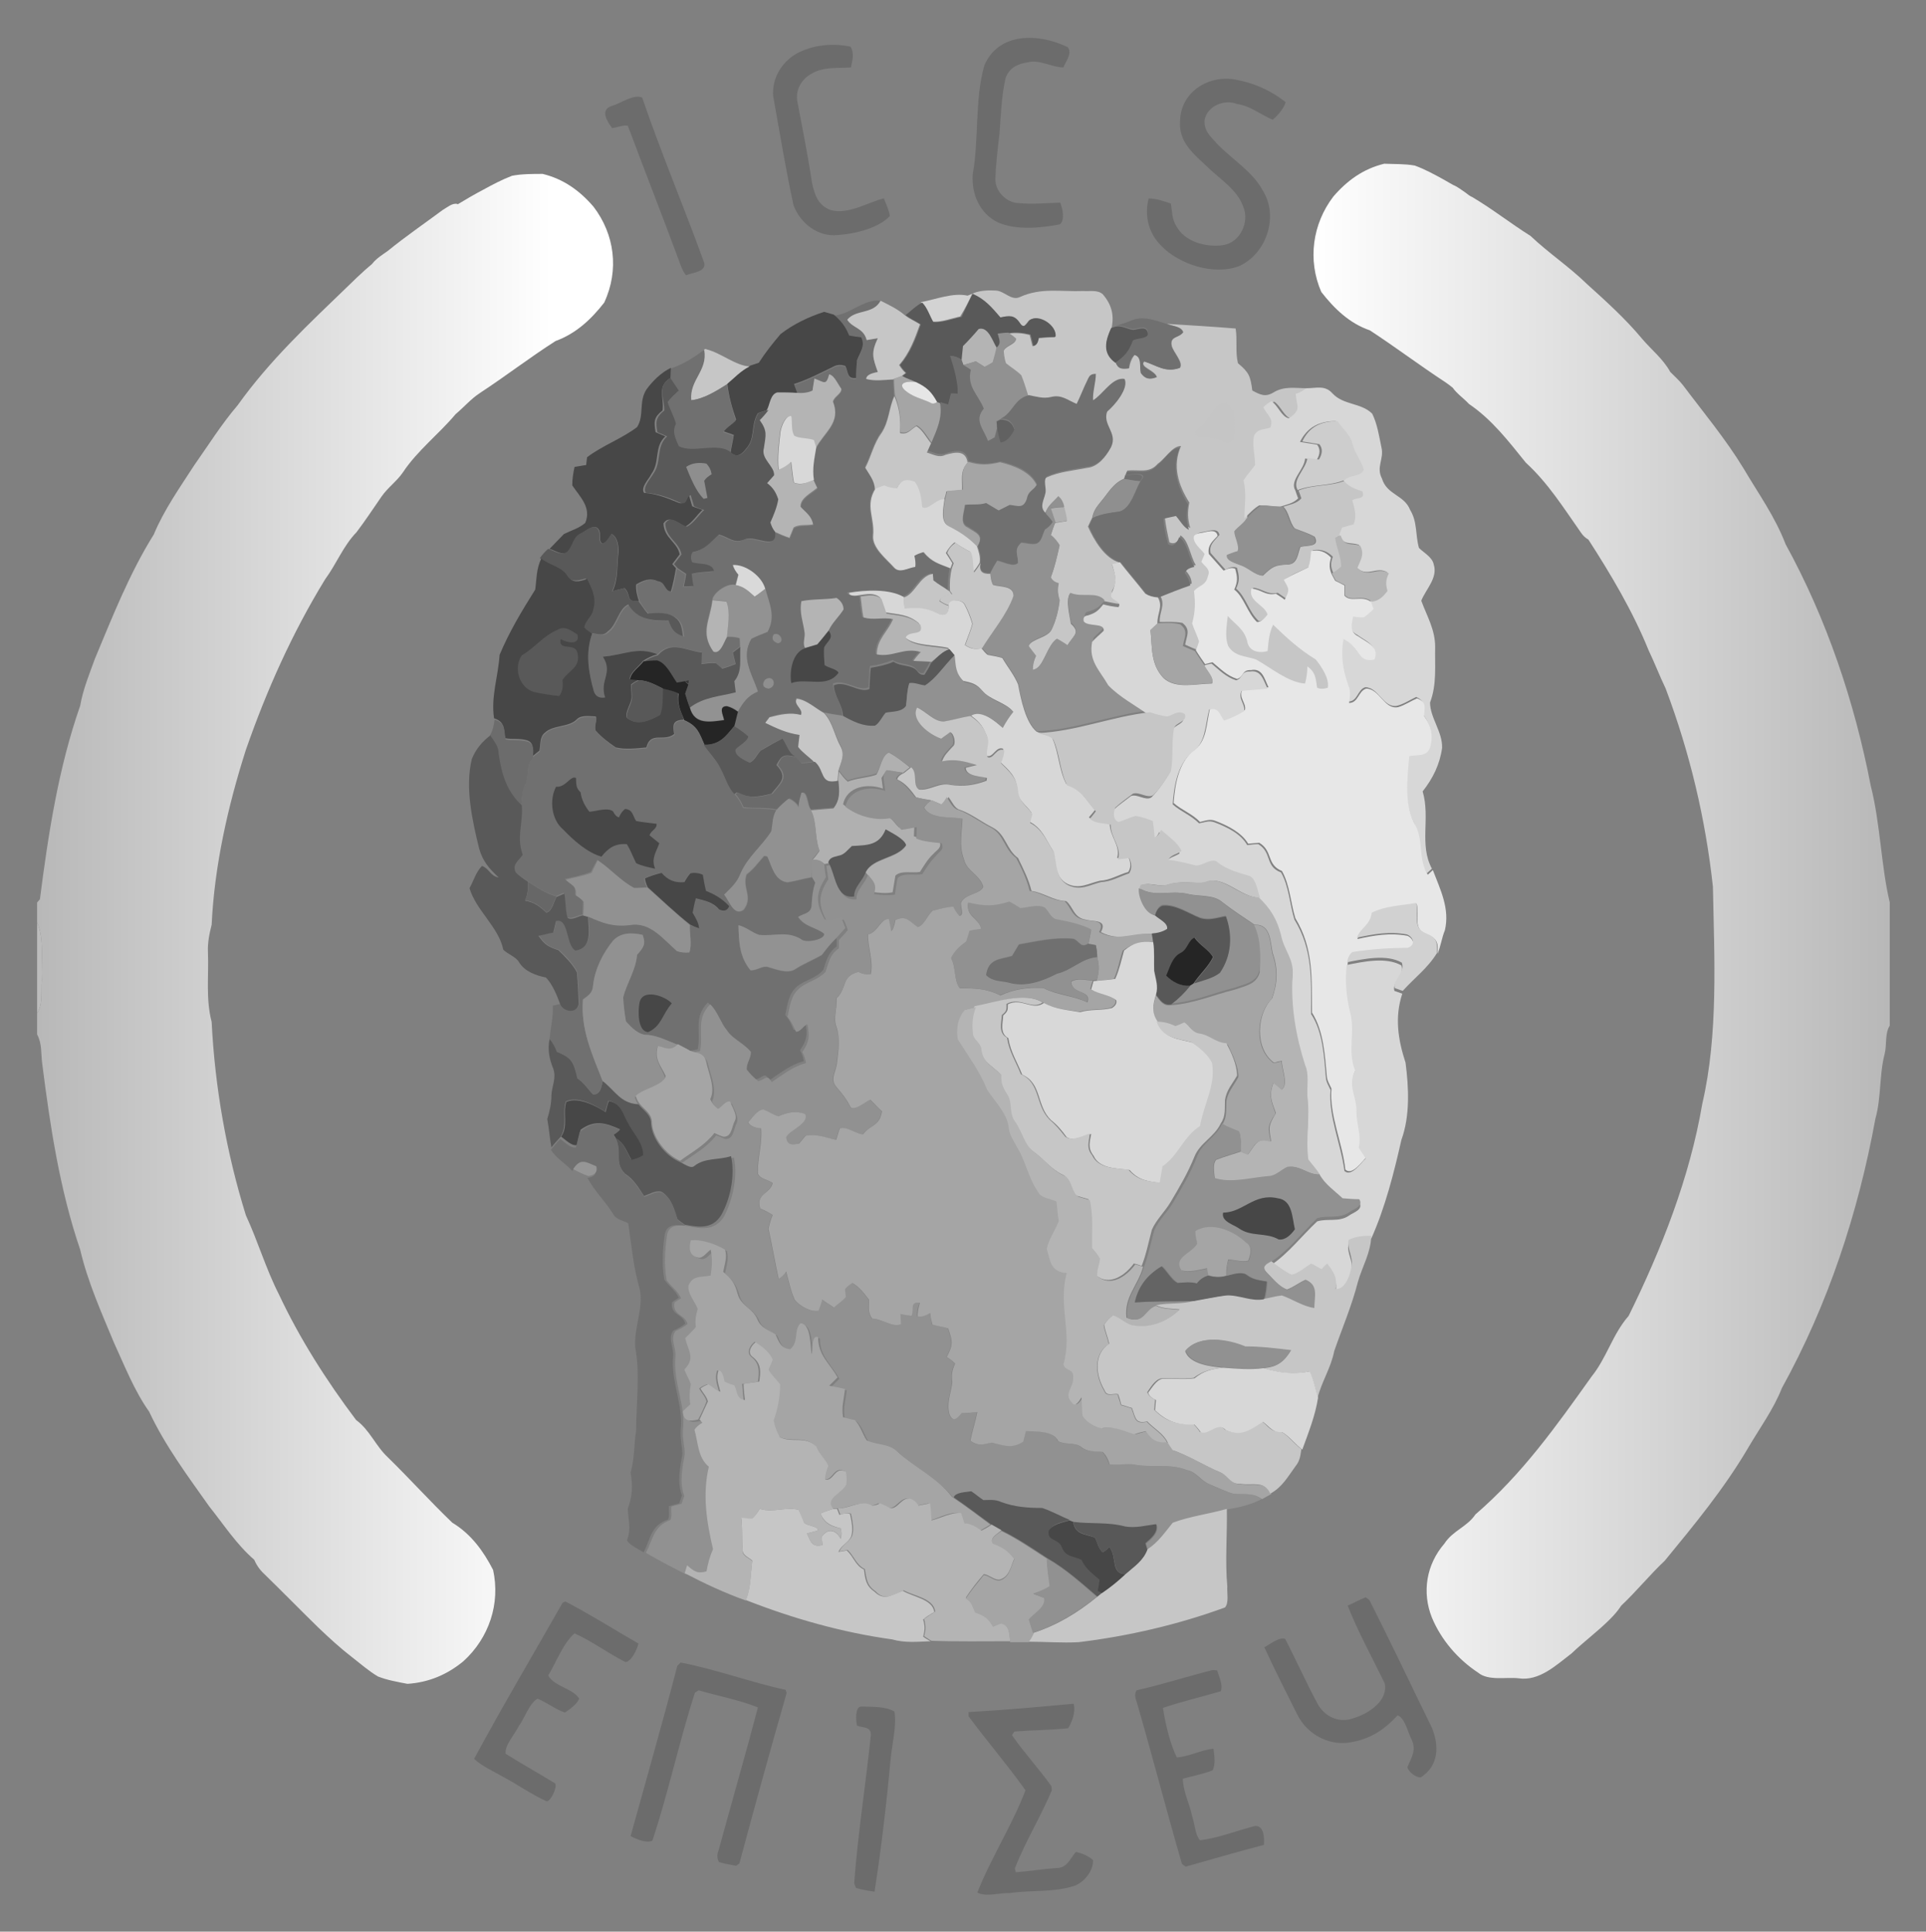 <svg xmlns="http://www.w3.org/2000/svg" role="img" viewBox="-8.02 -7.77 416.05 417.30"><rect x="-8.02" y="-7.77" width="416.05" height="417.30" fill="#808080" stroke="none"/><title>The Institute of Communication and Computer Systems (ICCS) logo</title><style>svg {enable-background:new 0 0 400 402}</style><style>.st0{fill:#6c6c6c}.st1{fill:#c6c6c6}.st3{fill:#595959}.st4{fill:#707070}.st5{fill:#474747}.st6{fill:#b4b4b4}.st7{fill:#585858}.st8{fill:#919191}.st9{fill:#a5a5a5}.st11{fill:#d7d7d7}.st13{fill:#d8d8d8}.st17{fill:#8f8f8f}.st18{fill:#b0b0b0}.st21{fill:#929292}.st23{fill:#252525}</style><path d="M222.6 2.4c1.1 1.3-.4 3.1-.9 4.4-2.4 0-5.3-1.8-7.7-1.1-2.2.3-4 1.2-4.8 3.4-.9 4-1 7.9-1.3 11.9-.4 3.3-.8 6.7-.9 10 0 2.6 2.4 5 4.9 5.1 3 .3 6.1 0 9.1-.1.5 1.2 1.1 3.9-.1 4.7-4.2.8-9.3 1.3-13.3-.4-4-1.9-5.8-6.2-5.5-10.4 1.4-7.7.4-16 2.5-23.5C207.7-.9 216.4-.6 222.6 2.4zM175.7 2.3c.9 1.5.4 2.9.1 4.5-2.9.2-6-.2-8.6 1.4-2 1.1-3.4 3.4-3 5.8 1.1 5.9 2.3 11.8 3.2 17.8.6 2.6 1.3 4.8 4 5.8 3.9 1.1 8.3-1.8 11.5-2.5.5 1.2 1.1 2.5 1.3 3.8-2.4 2.6-7.6 3.9-11.2 4.1-4.3.5-8.1-2.5-9.6-6.4-1.7-7.8-3-15.8-4.4-23.6-.3-3.7 1.7-7.2 4.9-9.1C167.5 1.9 171.7 1.5 175.7 2.3zM258 9.3c4.3.6 8.3 2.3 11.7 5-.4 1.4-1.7 2.9-2.8 3.8-2.6-1.1-4.8-3-7.7-3.4-2.7-1.1-6.4.4-7 3.4-.2 2.4 1.2 3.5 2.6 5.1 3 3.2 7.8 6.1 9.9 10.1 3.6 5.6.9 13.7-5 16.4-5.4 2.1-13-.3-16.9-4.4-2.8-2.8-3.6-6.5-2.7-10.2 1.6 0 3.3.6 4.8 1.1.3 1.7.2 3.3 1.2 4.9 1.8 3.4 6.5 4.6 10 4.1 3.8-.5 5.9-5.1 4.4-8.4-1.2-3.5-5-5.9-7.6-8.4-3.1-3-6.4-5.4-6-10.2C247.1 12.3 252.6 8.7 258 9.3zM130.7 13.3c4.1 12 9.1 23.8 13.4 35.7.5 2-2.6 2.1-3.9 2.7-.8-.9-1.2-2.2-1.6-3.3-3.6-9.7-7.4-19.4-11-29-1.1-.2-2.3.4-3.4.5-1.1-1.5-2.7-4 0-4.8C126 14.6 128.8 12.5 130.7 13.3z" class="st0"/><path d="M202.4,55.5c1.4-0.5,3.1-0.6,4.6-0.5c1.9,0,3.4,2.3,5.3,1.4c4.6-2.1,8.9-1.1,13.7-1.3c1.4,0.1,3.1-0.3,4.2,0.7	c1.9,2.2,2.5,4.5,1.9,7.3c-1.3,2.7-2,5.4,0.9,7.3c0.6,1.5,1.3,1.5,2.9,1.4c0.2-1.3,0.6-2.2,1.2-2.9c1.7,0.4,1.1,2.6,1.4,3.9	c0.9,1.4,1.9,1.5,3.4,0.9c-0.4-1.5-3.9-2.2-2.7-3.4c2.8,0.9,4.6,2.5,7.7,1.4c0.8-1.2-1.5-3.4-1.8-4.8c-0.4-2.1,1.6-1.6,2.5-2.9	c-0.4-1.3-2.4-1.3-3.5-1.8c4.9,0.3,9.9,0.6,14.8,1c0.4,2.5-0.1,5.1,0.5,7.5c2.4,2,2.7,2.8,3.1,5.9c1.7,0.9,2.8,1.5,4.6,0.4	c2.3-1.4,4.6-0.9,7.2-0.9c-0.6,0.4-1.2,0.9-1.8,1.3c0,2.8,1.4,3.3-1.5,5.3c-1.6-0.3-2.4-2.9-3.8-3.7c-0.6,0.3-1.2,0.7-1.7,1.3	c0.6,1.7,2.2,2.3,1.5,4.4c-1.4,0.5-2.6,0.2-3.5,1.7c-0.5,2.1,0.2,4.3,0.2,6.4c-0.8,1.1-1.7,2.2-2.5,3.3c0.7,2.9,0.2,5.3,0.2,8.2	c-0.7,1.2-1.8,1.8-2.6,2.7c0.1,1.2,1.2,3.2,0.7,4.3c-0.8,0.3-1.5,0.6-2.3,0.8c-0.3,1.3,1.9,1.8,2.8,2.2c1.7,0.5,3,2.1,4.8,2.3	c2-1.9,2.5-2.3,5.4-2.4c2.1-0.1,2.1-2.3,2.7-3.8c1.3-0.4,4.3,0.1,3.1-2.2c-1.4-0.8-2.8-1.2-4.3-1.8c-1.2-1.3-1.2-3.5-2.5-4.7	c1.4-0.5,2.8-0.6,3.9-1.8c-0.2-0.6-0.4-1.2-0.6-1.7c3.4-1.4,6.9-0.8,10.2-2.2c1.1,1.5,2.5,1.9,4.2,2.5c0.6,1.8-1,1.3-2.2,1.9	c0.5,1.8,0.9,3.3,0.3,5.2c-0.8,0.2-1.7,0.5-2.5,0.7l-0.6,1.5l-1.2,0.5c0.3,2,1.3,4.1,1.3,6.2c-0.6,0.6-1.2,1.1-2,1.5	c-0.6-1.3-0.6-2.1-0.1-3.5c-1.2-1.2-2.5-1.7-4.3-1.4c0,1.2-0.2,2.4-0.6,3.5c-1.8,0.9-3.6,1.5-5.3,2.7c1.2,2.1,1.3,2.1,0.2,4.3	c-0.6-0.4-1.3-0.9-1.9-1.3c-2.3,0.5-3.3-0.9-5.3-1.1c-0.7,2.8,2.8,3.4,3.5,5.6c-0.6,0.6-1.5,1.7-2.3,1.6c-2.2-2-2.8-5.3-4.9-7	c0.8-1.7,0.7-2.6,0.2-4.5c-0.6-0.3-1.5-0.2-2.5,0.4c-1.1-1.2-2.1-2.4-3.2-3.6c-0.4-1.8,0.8-2.6,1.9-3.9c-0.3-1.8-2.6-0.7-3.8-0.6	c-0.6,0.1-1,0.3-1.4,0.7c-0.4,1.5,1.5,2.8,2.3,3.9c-0.2,0.6-0.5,1.1-0.7,1.7c0.7,1,2.1,1.7,1.4,3.1c-0.4,2-1.8,2-3,3.2	c0.4,2.6,0.4,4.4-0.4,7c0.4,1.3,1.1,2.6,1.5,3.9c-0.2,0.6-0.5,1.3-0.7,1.9c-0.9-0.3-1.7-0.7-2.6-1.1c0.3-1.9,1.3-3.2-0.6-4.7	c-1.6-0.3-3.2-0.2-4.9-0.2c-0.1-2.2,1.3-3.6,0.1-5.7c2.3-0.9,4.6-1.7,6.8-2.6c0-0.9-0.4-1.8-1.2-2.7c0.3-0.6,1-1.1,2.1-1.3	c-1.2-1.8-1.5-5.3-3.3-6.4c-0.6,1.5-1.3,2-2.4,1.5c-0.4-1.8-0.8-3.6-1-5.5c0.9-0.2,1.8-0.5,2.7-0.6c0.9,1,1.6,2.5,2.8,3	c-0.6-2-0.6-3.5-0.2-5.5c-2.4-3.8-3.7-7.9-1.8-12.2c-1.8-0.1-3.5,2.8-5,3.8c-1.9,2.2-4,1.2-6.6,1.5L235,95l-0.1,0.6	c-2.5,1-3.5,3.1-5.2,5.1c-0.9,1.1-1.5,1.9-1.8,3.4c-0.3,0.6-0.6,1.2-0.9,1.9c1.3,2.9,3.6,6.9,6.9,7.8l-1.7,0.4	c0.5,1.9,1.3,3.3,0.2,5.3c-1.1,1.8,2.3,1.5,1.4,3.2c-1.1-0.1-2.2-0.4-3.3-0.6c-1.8-2-5-0.5-7.4-1.6c-1,1.4,0,4.9,0.2,6.5	c2.3,2,0.3,2.8-0.8,4.8c-0.8-0.4-1.5-0.9-2.3-1.4c-2.2,1.4-2.8,6.4-5.2,6.7c0-1,0.2-2,0.7-3c-0.5-0.7-1.1-1.4-1.6-2.1	c0.4-1.8,4.4-1.9,5.1-3.9c0.9-1.8,1.4-4,1.6-6c-0.3-1.4-0.5-2.3-0.2-3.7c-0.9-0.3-1.5-0.7-1.7-1.3c0.9-2.2,1.4-4.6,1.9-6.9	c-0.5-0.8-1.1-1.5-1.9-2.2c0.3-0.9,0.6-1.9,1-2.8c0.9-0.1,1.7-0.3,2.5-0.4c-0.2-1-0.4-1.9-0.6-2.9c-0.2-0.9-0.5-1.7-1.2-2.2	l-0.1-0.1c-1.1,1.3-2.4,2-2.8,3.8c-1.5-1.3-0.4-2.8-0.1-4.3c0.3-1.2-0.6-2.8,0.4-3.7c2.9-1.3,5.9-1.5,8.9-2.1c2.2-0.2,4-2.4,4.9-4.2	c1.5-3.2-2-4.8-0.8-7.8c1.6-1.3,4.7-4.9,3.7-6.9c-2.6-0.5-4.7,3.4-6.8,4.6c-0.1-1.9,0.6-3.8,0.6-5.7c-0.9,0-1.4,0.4-1.6,1	c-0.9,1.8-1.6,3.7-2.5,5.5c-2-0.8-3.3-2.1-5.6-1.5c-1.7,0.4-3.2-0.1-4.8-0.4c-0.5-1.5-0.9-3-1.5-4.4c-1-1-2.2-1.7-3.3-2.6	c-0.3-0.9-0.4-1.7-0.5-2.6c0.2-1.3,2.6-1.6,2.7-2.7c-0.6-0.4-1.1-0.9-1.7-1.3c1.7-0.2,3.1-0.1,4.7,0.3c0.2,0.8,0.4,1.6,0.6,2.4	c0.6,0.1,1-0.5,1.2-1.7c1.2-0.1,2.4-0.2,3.6-0.2c0.4-2.5-3.6-5.1-5.6-3.6c-0.7,0.8-1.2,2-2.1,0.6c-1.2-1.8-2.3-1.6-4.2-1.2	c-1.9-2.1-3.3-3.9-6-5.1L202.4,55.5z" class="st1"/><path fill="#d3d3d3" d="M201,56.1l1-0.4c-0.8,1.7-1.6,3.3-2.6,4.9c-1.9,0.4-4.2,1.3-6.1,1.1c-0.8-1.3-1.3-3-2.4-4.2	C194.2,56.9,197.8,55.4,201,56.1z"/><path d="M202.1,55.7c2.7,1.2,4.1,2.9,6,5.1c1.9-0.4,3-0.6,4.2,1.2c0.9,1.4,1.4,0.2,2.1-0.6c2-1.5,6,1.2,5.6,3.6	c-1.2,0-2.4,0.1-3.6,0.2c-0.2,1.2-0.6,1.7-1.2,1.7c-0.2-0.8-0.4-1.6-0.6-2.4c-1.6-0.4-3-0.6-4.7-0.3c-0.8,0.1-1.5,0.1-2.3,0.2	c0.3,1.3,0.8,2-0.2,3.1c-0.9-1.3-1.8-4.7-3.9-4.1c-1.1,1.3-2.2,2.5-3.3,3.7c-0.1,1-0.2,2-0.3,3c-0.8-0.6-1.6-0.9-2.5-0.9	c0.9,2.7,1.7,5.6,1.5,8.4c-0.5,0-1,0-1.5-0.1c-0.2,0.8-0.4,1.6-0.6,2.4c-0.6-0.1-1.1-0.3-1.7-0.5l-0.6-0.2c-1.2-2.2-2.2-3.2-4.5-4.3	c-1-0.5-2.2-0.8-3.1-1.4l0.9-0.7c-0.6-0.5-1-1.1-1.4-1.7c2.3-2.7,3.3-5.5,4.5-8.8c-1.1-0.7-2.3-1.2-3.3-2c1.2-0.9,2.2-2,3.6-2.7	c1.1,1.1,1.6,2.8,2.4,4.2c1.9,0.2,4.2-0.7,6.1-1.1C200.5,59,201.3,57.3,202.1,55.7z" class="st3"/><path d="M182.2,57.2c-1.6,3-5.3,1.8-7.2,4.1c1.2,1.9,3.5,1.7,4.2,4.4c0.8-0.1,1.6-0.3,2.4-0.4c-1.5,3.2-1.1,4.1,0,7.3	c-1.7,0.3-2.5,0.8-2.5,1.5c1.9,0.5,3.9,0.2,5.8,0.1c0,1.2,0.1,2.4,0.2,3.6c-1.2,2.6-1.1,5.4-2.8,7.8c-1.7,2.3-2.2,5-3.5,7.5	c0.9,1.6,2.1,2.8,2.1,4.7c-2.3,3.7-0.1,6.3-0.5,10.2c-0.2,2.7,2.9,5,4.5,6.8c1.2,1.4,3.1,0,4.6-0.1c0.1-0.8,0-1.6-0.2-2.4	c0.6-0.3,1.3-0.6,2-0.8c1.8,2.2,3.4,2.5,5.8,3.5c-0.3,1.7-0.4,3.2-0.4,4.9c-1.1-0.8-2.4-1.5-3.5-2.4c-0.1-0.5-0.1-0.9-0.1-1.4	c-2.9,0.5-3.9,4.6-6.3,5c-3.1-1.8-8.3-1.4-11.8-0.9c-0.1,0.5,0.8,0.8,2.6,0.8c0.2,1.5,0.3,3,0.6,4.5c2.1,0.7,4.3-0.1,6.4,0.4	c-1.1,2.7-3.5,4.2-3.5,7.6c3.4,0.7,5.8-1.6,9.5-0.5c-0.6,0.6-1.1,1.2-1.6,1.9c1.3,0,2.6,0.1,3.9,0.2c-0.4,0.9-0.9,1.7-1.4,2.5	c-0.6,0.2-1.1-0.1-1.6-0.8c-1.2-1.4-3.6-0.9-5.1-2c-1.6,0.7-3.2,1.1-4.9,1.3c-0.2,1.5-0.2,3.1-0.3,4.6c-2.2,1-5.2-1.9-7.7-0.8	c0.1,2.4,2,4.3,2,6.9c-1.4-0.2-2.7-0.4-4-0.7c-1.9-0.9-3.9-2.9-5.9-3.1c-0.8,1.3,1.5,2.2,1,3.6c-2.3-0.6-4.5-0.2-6.8,0.5	c-0.3,0.4-0.6,0.8-0.9,1.2c2.5,1.2,4.6,2.2,7.4,2.6c-0.1,0.8-0.3,1.7-0.3,2.6c1,1.2,2.3,2.1,3.4,3.2c-0.9,0.2-1.9,0.3-2.9,0.3	l-1.2-1.3c-1.7-0.9-1.8-2.5-2.8-3.9c-1.6,0.8-3.2,1.6-4.7,2.6c-0.8,0.8-1.3,2.2-2.4,2.6c-1-0.5-3.4-1.5-3-2.9	c0.6-0.9,2.7-1.8,2.7-2.8c-1-0.8-2-1.5-3-2.2c0.2-1.1,0.5-2.1,0.8-3.1c1.2-2,2.1-3.4,4.3-4.3c-1.4-3.9-3.8-7.3-1.4-11.4	c1.1-0.6,2.3-1,3.5-1.5c1.8-3.3,0.4-6-0.5-9.3c-0.7-2.8-4.3-5.4-7-5.2c0.2,0.7,0.7,1.4,1.2,2c-0.2,0.8-0.4,1.6-0.6,2.3	c-1.7-0.5-4.8,1.6-5,3.3c-0.6,4.3-2.7,7,0.2,11c1.5,0.7,2.3-2.2,2.9-3.1c1,0,1.9,0.1,2.8,0.3l0.1,1.8c-0.5,0.4-1.1,0.8-1.6,1.2	c0.2,0.8,0.4,1.7,0.6,2.5c-0.9,0.4-1.9,0.7-2.9,1c-0.5-0.4-0.9-0.8-1.4-1.2c-1-0.1-2.1,0.1-3.1,0.2c0-0.8,0.1-1.7,0.1-2.5	c-3.6-0.4-6.6-2.6-9.5,0.5c-4.2-1.8-7.5,0.2-11.8,0.5c2.3,3.4-0.8,5,0.5,8.8c-1.2,0.2-2-0.2-2.4-1.2c-1.2-4.2-1.9-8.3-0.4-12.6	c1.5,0.1,2.5,0.8,3.7-0.4c1.8-1.3,2.2-5,4.4-5.8c1.9,3.4,5.2,3.5,8.7,3.5c0.8,1.9,1.1,2.6,3.1,3.4c-0.2-1.4-0.3-3-1.5-3.9	c-1.5-1.4-4.2-1.2-6.1-1c-0.8-0.8-1.4-1.8-2-2.7c-0.4-1.2-0.7-2.3-0.6-3.6c1.5-0.9,3-1.5,4.7-0.7c1.7,0.2,1.4,2.1,2.8,2.2	c0.5-1.6,0.8-3.3,1.1-5c0.6,0.4,1.2,0.8,1.8,1.2c-0.1,0.9-0.2,1.8-0.5,2.7c0.7,0,1.4,0,2.1-0.1c-0.2-0.9-0.3-1.8-0.4-2.6	c1.6-0.4,3.2-0.4,4.8-0.6c-0.3-1.9-3.3-1.4-4.7-1.9c-0.4-0.9-0.3-1.6,0.1-2.2c2.7-0.5,3.8-2.2,5.7-3.8c2.3,0.6,3.2,2.1,5.7,1	c2.1-0.9,7,2.7,6.4-1.6c1.1,0.5,2.3,1,3.4,1.4c0.3-0.7,0.6-1.5,0.9-2.2c1.1-0.7,2.9-0.4,4.2-0.7c-0.3-1.8-1.6-2.6-2.7-3.8	c-0.1-1.9,2.4-3,3.6-4.1c-0.2-0.6-0.5-1.2-0.8-1.7c-0.4-2.4,0.1-4.7,0.5-7c1.9-3.5,5.4-5.4,3.7-10c0.2-1.1,1.9-1.7,1.8-2.8	c-0.7-0.9-1.5-2.9-2.6-3.1c-0.7,2.6-1.1,1.8-3.1,1.1c-0.1,0.9-0.2,1.7-0.4,2.6c-1.1,0.5-2.2,0.6-3.5,0.5c-0.2-0.7-0.5-1.3-0.7-2	c3.1-1,5.9-2.5,8.8-3.9c0.8-0.3,1.6-0.3,2.3,0c0.7,1.3,0.3,2.8,2.3,2.6c0-1.3,0.1-2.6,0.2-3.8c0.6-1.8,1.9-3.1,0.9-5	c-0.9-0.1-1.7-0.2-2.6-0.4c-0.9-2-1.8-3.1-3.3-4.5C175.4,60.3,178.7,56.7,182.2,57.2z" class="st4"/><path d="M182.2,57.2c1.8,0.9,3.7,1.8,5.2,3.1c1,0.8,2.2,1.3,3.3,2c-1.2,3.3-2.2,6.1-4.5,8.8c0.4,0.6,0.8,1.2,1.4,1.7	l-0.9,0.7c-0.6,0.2-1.2,0.5-1.8,0.7c-1.9,0.1-4,0.4-5.8-0.1c0-0.7,0.8-1.2,2.5-1.5c-1.1-3.1-1.5-4.1,0-7.3c-0.8,0.1-1.6,0.3-2.4,0.4	c-0.7-2.7-3-2.5-4.2-4.4C176.9,59,180.6,60.2,182.2,57.2z" class="st1"/><path d="M170,59.6l2.1,0.6c1.6,1.4,2.5,2.5,3.3,4.5c0.9,0.2,1.7,0.3,2.6,0.4c1,1.9-0.3,3.3-0.9,5	c-0.1,1.3-0.2,2.6-0.2,3.8c-2,0.2-1.6-1.2-2.3-2.6c-0.8-0.3-1.6-0.3-2.3,0c-2.9,1.4-5.7,2.9-8.8,3.9c0.2,0.7,0.5,1.3,0.7,2	c-1.4-0.1-2.7-0.1-4.1-0.1c-1.5,0.4-1.6,2.5-2.2,3.7c-0.7,0.2-1.5,0.4-2.2,0.7c-1.6,2.6-0.5,5.4-2.5,7.6c-0.9,1.2-2,2.2-3.4,0.9	c0.2-1.3,0.5-2.5,0.7-3.8c-0.7-0.3-1.5-0.5-2.2-0.8c0.7-1.1,1.8-1.6,2.7-2.5c-0.9-2.6-1.6-5.1-1.9-7.8c1.7-1.4,3-2.9,5-3.9l1.8-0.6	c1.4-2.2,3-4.2,4.7-6.2C163.3,62.3,166.6,60.7,170,59.6z" class="st5"/><path d="M237.1,61.2c2.5-0.6,4.5,0.3,6.9,1c1.1,0.5,3.1,0.5,3.5,1.8c-0.9,1.3-2.9,0.8-2.5,2.9c0.3,1.3,2.5,3.6,1.8,4.8	c-3.1,1.1-4.9-0.5-7.7-1.4c-1.2,1.3,2.3,2,2.7,3.4c-1.5,0.5-2.5,0.4-3.4-0.9c-0.3-1.3,0.3-3.5-1.4-3.9c-0.7,0.6-1.1,1.6-1.2,2.9	c-1.5,0.2-2.3,0.2-2.9-1.4c2.1-1.5,2.9-2.3,3.8-4.8c0.9-0.6,3.7-0.3,3.2-1.7c-0.2-1.6-2.2-0.6-3.2-0.6c-1.3-0.2-2.4-0.9-3.8-0.7	C234.4,62.3,235.7,61.7,237.1,61.2z" class="st4"/><path d="M203.4,63.3c2.1-0.6,3,2.8,3.9,4.1c-0.2,1.1-0.4,2.1-0.8,3.1c-0.6,0.4-1.2,0.7-1.8,1c-0.6-0.4-1.3-0.8-1.9-1.2	c-0.9,0.3-1.8,0.5-2.7,0.8l-0.4-1.1c0.1-1,0.2-2,0.3-3C201.2,65.8,202.3,64.6,203.4,63.3z" class="st6"/><path d="M232,63.1l0.9-0.3c1.4-0.3,2.5,0.5,3.8,0.7c1,0,2.9-1,3.2,0.6c0.4,1.4-2.4,1.1-3.2,1.7	c-0.9,2.4-1.7,3.3-3.8,4.8C230,68.5,230.8,65.8,232,63.1z" class="st7"/><path d="M207.5,64.3c0.8-0.1,1.5-0.2,2.3-0.2c0.6,0.4,1.2,0.8,1.7,1.3c-0.1,1.1-2.5,1.4-2.7,2.7	c0.1,0.9,0.2,1.8,0.5,2.6c1.1,0.9,2.3,1.6,3.3,2.6c0.6,1.4,1,2.9,1.5,4.4c-3.3,1-3.3,3.8-6.1,5.1l-0.8,0.4l0.1,1.6l-0.5,1.9	c-0.5,0.3-1,0.6-1.5,0.8c-0.9-2.6-3.1-4.5-0.9-7c-1.2-3.1-3.7-4.8-2.8-8.4c-0.5-0.4-1-0.7-1.6-1c0.9-0.2,1.8-0.5,2.7-0.8	c0.6,0.4,1.3,0.8,1.9,1.2c0.6-0.3,1.2-0.6,1.8-1c0.3-1,0.6-2.1,0.8-3.1C208.4,66.3,207.8,65.6,207.5,64.3z" class="st8"/><path d="M144.4,67.6l0.2,0.1c3.2,0.8,6.2,3.5,9.3,3.7c-2,1-3.3,2.5-5,3.9c-2.3,1.5-5,3.2-7.7,3.4	c-0.4-4.5,3.6-6.3,2.8-10.9L144.4,67.6z" class="st1"/><path d="M144.1 67.8c.8 4.6-3.2 6.4-2.8 10.9 2.7-.3 5.4-2 7.7-3.4.4 2.7 1.1 5.2 1.9 7.8-.8.9-1.9 1.4-2.7 2.5.7.2 1.5.5 2.2.8-.3 1.3-.5 2.5-.7 3.8-2.7-2.4-8.3.3-11.3-1.4-.7-1.7-1.5-3-.6-4.8-.3-1.6-1.2-3.1-1.8-4.7.8-.9 1.6-1.7 2.4-2.5-.5-.9-1.2-1.8-1.8-2.7l.1-2.2C139.7 70.9 141.8 69.5 144.1 67.8zM197.2 69.1c.9 0 1.7.3 2.5.9l.4 1.1c.5.3 1.1.7 1.6 1-.9 3.7 1.6 5.4 2.8 8.4-2.2 2.6 0 4.4.9 7 .5-.2 1-.5 1.5-.8l.5-1.9c.2.9.4 1.9.7 2.8 1.2 0 2.6-1.7 3-2.8-.5-1.5-1.4-2.2-3-2.1 2.8-1.3 2.8-4.2 6.1-5.1 1.7.3 3.1.8 4.8.4 2.3-.6 3.6.7 5.6 1.5.9-1.8 1.6-3.7 2.5-5.5.2-.7.7-1 1.6-1 0 1.9-.7 3.8-.6 5.7 2.1-1.2 4.2-5.1 6.8-4.6 1 2-2.1 5.6-3.7 6.9-1.2 3 2.3 4.7.8 7.8-1 1.8-2.8 4-4.9 4.2-3 .6-6 .8-8.9 2.1-1 .8-.1 2.5-.4 3.7-.3 1.5-1.4 3 .1 4.3.5.6 1 1.2 1.5 1.8-.4.7-1 1.3-1.7 1.7-.5 1-.7 2.6-1.8 3-1.1.3-2.2-.2-3.3-.2-1.6 1.5-.7 2.5-.7 4.4-1.1 1-3.2-.3-4.5-.5-.5.9-1 1.8-1.5 2.7-1.7.1-2.4-.6-2.1-2.3.2-1.3-.2-2.4-.6-3.6 1.5-2.4-.3-2.9-2.1-4.1-1.9-.8-.7-3.3-.6-4.9 1.6-.2 3 .1 4.6-.4.9.5 1.8 1.1 2.7 1.6.8-.4 1.6-.8 2.4-1.2 1.8.2 3 .9 3.7-1.4.3-1.7 1.4-1.7 2.1-2.9-1.4-2.9-4.9-4.2-7.9-4.9-2.5.6-4.4.7-6.9-.1-.5-2.8-2.8-2.3-4.8-1.7-1.4.6-2.6-.1-4-.5.3-.7.6-1.3.9-2 1.1-2.8 2.4-5.4 1.8-8.5.6.2 1.1.3 1.7.5.2-.8.4-1.6.6-2.4.5 0 1 0 1.5.1C198.9 74.7 198.1 71.8 197.2 69.1z" class="st4"/><path d="M136.9,71.7l-0.1,2.2c-3,1.9-1.3,4.1-1.7,7c-1.9,1.5-1.9,2.4-1.5,4.7c0.7,0.3,1.4,0.6,2.1,0.9	c-2.5,2.3-1.1,5.5-3,8.1c-0.5,1.1-2.4,2.9-1.6,4.1c2.6,0.2,4.7,1,7.1,2c2.1,1,1.4-1.3,2.6-1.5c0.2,0.8,0.5,1.6,0.7,2.4	c0.7,0.3,1.5,0.5,2.2,0.8c-1.2,1.1-2.2,2.8-3.7,3.6c-1.6-0.4-3.4-2.7-4.7-0.7c0.1,3.2,3,4,3.5,6.7c-0.5,0.7-1.1,1.4-1.6,2.1l0.8,0.9	c-0.3,1.7-0.6,3.3-1.1,5c-1.4-0.1-1.1-2-2.8-2.2c-1.7-0.8-3.2-0.2-4.7,0.7c-0.1,1.3,0.2,2.4,0.6,3.6c-3,0.3-1.6-1.4-3.1-2.8	c-0.9,0.2-1.8,0.4-2.6,0.7c1.3-2.8,0.9-5.6,1.3-8.6c0-1.2-0.2-3.2-1.5-3.8c-0.6,1.2-1.3,1.9-2,2.1c-1.1-0.8,0.1-2.6-1.2-3.5	c-1.1-0.5-2.4,0.8-3.3,1.3c-1.6,1-1.6,2.9-2.9,4c-1.3,0.8-2.7-0.3-4-0.7c1-1,2-2.1,3.1-3.2c1.6-0.8,3.2-1.2,4.6-2.4	c1.4-3.3-1.1-5.6-2.8-8.1c0-1.4,0.2-2.7,0.5-4c0.8-0.1,1.6-0.3,2.5-0.4l0.2-1.7c3.3-2.5,7.5-4,10.8-6.5c1.6-2.5,0.3-5.4,2-8.1	C132.9,74.6,134.8,72.7,136.9,71.7z" class="st5"/><path d="M171.1,73.1c1.1,0.2,1.9,2.2,2.6,3.1c0.1,1.1-1.6,1.7-1.8,2.8c1.8,4.5-1.8,6.5-3.7,10l-0.5-1.6	c-1.3-0.4-3-0.2-4.2-0.9c-0.8-1.1-0.4-3-0.7-4.3c-1.3-0.2-2.1,2.2-2.3,3.2c-0.3,2.7-0.7,5.6-0.4,8.3c1-0.3,1.9-1,2.7-1.7	c0.2,1.5,0.3,3,0.6,4.5c1.6,0.7,2.8,0,4.3-0.6c0.3,0.6,0.5,1.2,0.8,1.7c-1.2,1.1-3.7,2.2-3.6,4.1c1.2,1.3,2.4,2,2.7,3.8	c-1.3,0.3-3.1-0.1-4.2,0.7c-0.3,0.7-0.6,1.5-0.9,2.2c-1.2-0.4-2.3-0.9-3.4-1.4c-0.5-0.6-0.8-1.3-1-2c0.7-1.7,1.4-3.2,1.7-5	c-0.6-1.5-1.1-2.5-2.4-3.5c0.6-0.5,1.1-1.1,1.5-1.7c0.1-2-2.9-3.4-2.2-5.9c0.5-2.8,0.8-3.6-0.9-6c0.7-0.7,1.3-1.4,1.9-2.2	c0.6-1.2,0.7-3.3,2.2-3.7c1.4,0,2.7,0,4.1,0.1c1.3,0.1,2.5,0,3.5-0.5c0.1-0.9,0.3-1.8,0.4-2.6C170.1,74.8,170.4,75.6,171.1,73.1z" class="st6"/><path d="M186.8,73.4c0.9,0.6,2.1,0.9,3.1,1.4c-1.3-0.3-4.3-0.1-2.5,1.7c1.7,1.5,3.6,1.7,5.5,2.7	c0.4,0.3,0.9,0.3,1.5-0.1l0.6,0.2c0.6,3.1-0.6,5.7-1.8,8.5c-0.9-1.2-1.8-2.9-3.2-3.7c-1.3,0.8-1.8,1.9-3.5,1.5	c0.1-2.9-0.1-5.2-1.2-8c-0.1-1.2-0.2-2.4-0.2-3.6C185.6,73.9,186.2,73.7,186.8,73.4z" class="st9"/><path d="M136.8,73.9c0.6,0.9,1.2,1.8,1.8,2.7c-0.8,0.8-1.7,1.6-2.4,2.5c0.5,1.6,1.4,3.1,1.8,4.7	c-0.9,1.8-0.1,3.1,0.6,4.8c3,1.7,8.6-1,11.3,1.4c1.4,1.3,2.5,0.3,3.4-0.9c2-2.3,0.9-5.1,2.5-7.6c0.7-0.3,1.4-0.5,2.2-0.7	c-0.6,0.8-1.2,1.5-1.9,2.2c1.7,2.4,1.3,3.2,0.9,6c-0.7,2.4,2.3,3.9,2.2,5.9c-0.5,0.6-1,1.1-1.5,1.7c1.3,1,1.9,2,2.4,3.5	c-0.3,1.8-1,3.4-1.7,5c0.2,0.7,0.5,1.4,1,2c0.6,4.2-4.3,0.7-6.4,1.6c-2.6,1.1-3.4-0.4-5.7-1c-1.9,1.7-3,3.3-5.7,3.8	c-0.4,0.6-0.5,1.3-0.1,2.2c1.4,0.5,4.4,0,4.7,1.9c-1.6,0.2-3.2,0.2-4.8,0.6c0.1,0.9,0.2,1.8,0.4,2.6c-0.7,0.1-1.4,0.1-2.1,0.1	c0.2-0.9,0.4-1.8,0.5-2.7c-0.6-0.4-1.2-0.8-1.8-1.2l-0.8-0.9c0.5-0.7,1.1-1.4,1.6-2.1c-0.5-2.7-3.4-3.5-3.5-6.7	c1.3-2,3.1,0.3,4.7,0.7c1.5-0.8,2.5-2.5,3.7-3.6c-0.8-0.2-1.5-0.5-2.2-0.8c-0.2-0.8-0.5-1.6-0.7-2.4c-1.2,0.3-0.5,2.5-2.6,1.5	c-2.4-1.1-4.5-1.8-7.1-2c-0.8-1.2,1-3,1.6-4.1c1.9-2.6,0.5-5.8,3-8.1c-0.7-0.3-1.4-0.6-2.1-0.9c-0.4-2.2-0.4-3.2,1.5-4.7	C135.5,78,133.8,75.8,136.8,73.9z" class="st3"/><path fill="#e6e6e6" d="M189.9,74.8c2.3,1.1,3.3,2.1,4.5,4.3c-0.6,0.4-1.1,0.4-1.5,0.1c-1.9-0.9-3.8-1.2-5.5-2.7	C185.6,74.7,188.6,74.5,189.9,74.8z"/><path d="M274.2,76.1c2.2,0,4-0.7,5.6,1.1c2.4,2.6,6.2,2,8.6,4.4c1.1,2.2,1.5,4.9,2,7.3c0.6,2.5-1.2,4.2,0.1,6.7	c1.1,3.6,4.8,3.5,6.1,6.8c1.6,2.6,1.1,5.4,1.9,8.2c1.1,1.1,2.9,2,3.2,3.6c0.9,2.9-1.7,5.3-2.7,7.8c1.2,3.3,3,6.2,3,10	c-0.1,4.1,0.4,8-1.1,12c0,3.3,2.7,6.3,2.6,9.8c-0.5,3.6-2,6.6-4.2,9.4c1.7,5.8-0.8,11.5,2,16.7l-1.1,1c-2.2-3.4-0.9-7.1-2.6-10.6	c-2.5-4.2-1.8-10.3-1.4-15c1.7-0.4,3.6,0.3,4.4-1.6c0.9-2.7,0.5-4.8-1.2-7.1c0.1-1.8,0.5-2.9-1.5-3.8c-1.3,0.6-2.6,1.5-4.1,1.9	c-3,0.6-4-4-6.9-4c-1.7,0.5-1.6,3.1-3.7,3.1c0.2-1.4,0.5-2.6-0.2-4c-1.2-3.1-1.7-6.4-1-9.8c3.4,1.4,3,5.3,6.7,4.4	c1-2.8-1.8-3.7-3.5-5c-1.9-0.9-1.5-2.6-1.1-4.3c0.8,0.1,1.6,0.2,2.3,0.2c0.8-0.5,1.5-1.1,2.1-1.8c-0.1-0.5-0.3-1-0.5-1.5	c1.6-0.2,2.5-1.1,3.4-2.3c-0.4-1.5-0.4-2.3,0.3-3.8c-2.3-1.5-4.5,1.3-6.8-1.2c0.8-1.7,1.6-2.9,0.6-4.8c-2-0.6-3.4,0.2-4.2-2.2	l0.6-1.5c0.8-0.2,1.7-0.5,2.5-0.7c0.7-1.9,0.2-3.4-0.3-5.2c1.2-0.7,2.8-0.1,2.2-1.9c-1.7-0.6-3-1-4.2-2.5c1.3-1.2,3.4-0.6,4.1-2.2	c-0.6-2-2-3.6-2.5-5.7c-0.4-1.8-2.1-3.3-3.2-4.8c-3.5,0-6.1,1.3-7.7,4.5c1.2,0.2,2.5,0.4,3.7,0.6c0.7,0.9,0.7,2-0.1,3.3	c-0.9-0.1-1.7-0.2-2.5-0.3c-0.2,2.5-3.4,4.7-2.1,6.9c0.2,0.6,0.4,1.2,0.6,1.7c-1.1,1.1-2.4,1.3-3.9,1.8c-1.5,0-3-0.3-4.5-0.3	c-1.2,0.7-2.2,1.8-3.2,2.8c0-2.9,0.5-5.3-0.2-8.2c0.8-1.2,1.7-2.2,2.5-3.3c0-2.1-0.7-4.4-0.2-6.4c0.8-1.5,2.1-1.2,3.5-1.7	c0.8-2.1-0.8-2.7-1.5-4.4c0.5-0.5,1-0.9,1.7-1.3c1.4,0.8,2.2,3.4,3.8,3.7c2.9-2,1.6-2.5,1.5-5.3C273,77,273.5,76.5,274.2,76.1z" class="st11"/><path d="M185.2,77.8c1.1,2.7,1.4,5.1,1.2,8c1.7,0.4,2.2-0.7,3.5-1.5c1.3,0.7,2.2,2.5,3.2,3.7c-0.3,0.7-0.6,1.3-0.9,2	c1.4,0.4,2.6,1.2,4,0.5c2.1-0.6,4.4-1.1,4.8,1.7c-1.7,1.9-1.1,3.5-1.2,5.9c-1.1,0.1-2.3,0.2-3.4,0.3c-0.1,0.6-0.3,1.3-0.5,1.9	c-1.8-0.2-3.5,2.5-4.8,1.7c-0.3-2-0.5-3.8-1.6-5.5c-2-0.7-2.9-0.5-3.9,1.4c-0.9,0-1.8-0.2-2.7-0.6c-0.6,0.2-1.2,0.4-1.9,0.7	c-0.1-1.9-1.2-3.2-2.1-4.7c1.3-2.5,1.8-5.2,3.5-7.5C184.1,83.2,184,80.3,185.2,77.8z" class="st1"/><path fill="#c5c5c5" d="M256.9,79.2c2.4,2,1.8,4.7,1.7,7.5c-1.1,2.5-2.7,0.3-4.6,0.2c-1.1-0.3-3.1,0.1-3.9-0.9c0-1.1,1.6-1.7,2.2-2.6	C253.8,81.6,254.3,79.5,256.9,79.2z"/><path d="M162.9,82.1c0.3,1.3-0.1,3.2,0.7,4.3c1.2,0.6,2.9,0.4,4.2,0.9l0.5,1.6c-0.4,2.4-0.9,4.6-0.5,7	c-1.5,0.6-2.7,1.2-4.3,0.6c-0.3-1.5-0.4-3-0.6-4.5c-0.8,0.7-1.6,1.3-2.7,1.7c-0.3-2.7,0.1-5.6,0.4-8.3	C160.8,84.4,161.6,82,162.9,82.1z" class="st13"/><path fill="#616161" d="M207.3,83.3l0.8-0.4c1.6,0,2.5,0.6,3,2.1c-0.4,1.1-1.7,2.8-3,2.8c-0.3-0.9-0.5-1.9-0.7-2.8L207.3,83.3z"/><path fill="#cdcdcd" d="M280.9,83.2c1,1.5,2.8,3,3.2,4.8c0.5,2.1,1.9,3.7,2.5,5.7c-0.7,1.6-2.8,1-4.1,2.2c-3.3,1.4-6.9,0.9-10.2,2.2	c-1.3-2.2,1.8-4.5,2.1-6.9c0.8,0.1,1.7,0.2,2.5,0.3c0.8-1.3,0.8-2.4,0.1-3.3c-1.2-0.2-2.5-0.4-3.7-0.6	C274.8,84.4,277.4,83.2,280.9,83.2z"/><path d="M246.8,89c-1.8,4.3-0.5,8.4,1.8,12.2c-0.4,2.1-0.4,3.5,0.2,5.5c-1.2-0.6-1.9-2-2.8-3c-0.9,0.2-1.8,0.4-2.7,0.6	c0.1,1.8,0.5,3.7,1,5.5c1,0.6,1.8,0.1,2.4-1.5c1.8,1.1,2.1,4.6,3.3,6.4c-1.1,0.2-1.8,0.6-2.1,1.3c0.7,0.9,1.1,1.9,1.2,2.7	c-2.3,0.8-4.6,1.7-6.8,2.6c-1,0-1.9-0.3-2.7-0.8c-1.8-2.3-3.7-4.5-5.5-6.8c-3.3-0.9-5.6-4.8-6.9-7.8c0.3-0.6,0.6-1.3,0.9-1.9	c2-0.9,3.8-1.1,5.9-1.4c2.4-0.8,3.2-4.5,4.4-6.5c2-2.1-2.3-1.4-3.2-1.2l0.2-0.7c2.6-0.3,4.7,0.7,6.6-1.5	C243.4,91.8,245,88.9,246.8,89z" class="st4"/><path fill="#8e8e8e" d="M144.6,92.4c0.7,0.8,1,1.5,1.1,2.3c-0.7,0.4-1.2,0.8-1.6,1.4c0.2,1.2,0.5,2.5,0.7,3.7L144,100	c-1.7-1.6-2.9-4.7-3.8-6.9C141.5,92.2,143.1,92.1,144.6,92.4z"/><path d="M201.1,92c2.5,0.8,4.4,0.7,6.9,0.1c2.9,0.7,6.5,2,7.9,4.9c-0.7,1.2-1.8,1.3-2.1,2.9c-0.7,2.3-1.9,1.6-3.7,1.4	c-0.8,0.4-1.6,0.8-2.4,1.2c-0.9-0.5-1.8-1.1-2.7-1.6c-1.6,0.5-3.1,0.2-4.6,0.4c-0.1,1.5-1.3,4.1,0.6,4.9c1.8,1.2,3.6,1.6,2.1,4.1	c-1.9-1.9-3.7-3.1-6.1-4.3c-1.9-1.1-1.1-4.1-0.9-5.8c0.2-0.6,0.3-1.3,0.5-1.9c1.1-0.1,2.2-0.2,3.4-0.3C200,95.6,199.4,93.9,201.1,92	z" class="st9"/><path d="M235,95c0.9-0.2,5.2-0.9,3.2,1.2c-1.1-0.1-2.2-0.3-3.4-0.5L235,95z" class="st4"/><path d="M189.6,96.3c1.2,1.7,1.4,3.5,1.6,5.5c1.3,0.8,3-1.9,4.8-1.7c-0.2,1.8-1,4.8,0.9,5.8c2.4,1.2,4.2,2.4,6.1,4.3	c0.4,1.2,0.8,2.3,0.6,3.6c-0.4,0.7-0.9,1.4-1.4,2c-0.3-1.4-0.1-3.1-0.7-4.4c-1.2-0.6-2.2-1.2-3.3-2c-0.8,0.6-1.4,1.4-1.9,2.3	c0.5,0.7,0.9,1.4,1.4,2.2l-0.4,1.1c-2.5-1-4-1.3-5.8-3.5c-0.7,0.2-1.3,0.4-2,0.8c0.2,0.8,0.3,1.6,0.2,2.4c-1.6,0.2-3.4,1.5-4.6,0.1	c-1.6-1.8-4.7-4.2-4.5-6.8c0.4-3.9-1.8-6.5,0.5-10.2c0.6-0.2,1.2-0.5,1.9-0.7c0.9,0.4,1.8,0.6,2.7,0.6	C186.7,95.9,187.6,95.6,189.6,96.3z" class="st11"/><path d="M234.9,95.7c1.1,0.2,2.2,0.4,3.4,0.5c-1.2,2-2,5.7-4.4,6.5c-2.1,0.3-3.9,0.5-5.9,1.4c0.3-1.5,0.8-2.3,1.8-3.4	C231.4,98.8,232.4,96.7,234.9,95.7z" class="st17"/><path d="M220.6 99.4l.1.1c.6.5 1 1.3 1.2 2.2-1 0-1.9.1-2.9.3.3 1 .6 2 1 3-.4.9-.7 1.9-1 2.8.8.6 1.4 1.4 1.9 2.2-.5 2.3-1.1 4.7-1.9 6.9.2.6.8 1.1 1.7 1.3-.3 1.4-.2 2.4.2 3.7-.2 2-.8 4.2-1.6 6-.7 2-4.7 2.1-5.1 3.9.5.7 1.1 1.4 1.6 2.1-.5 1-.7 2-.7 3 2.4-.3 3-5.3 5.2-6.7.8.4 1.5.9 2.3 1.4 1.1-2 3-2.8.8-4.8-.3-1.6-1.2-5.2-.2-6.5 2.5 1.1 5.7-.4 7.4 1.6-1.1 1.4-1.7 1.9-3.4 2.4-.7.1-1 .5-.8 1.3 1 1.2 4.6.2 4.3 2-.8.8-1.7 1.6-2.5 2.4-.8 4.2 1.6 6.2 3.5 9.4 2.4 2.5 5.8 4.3 8.6 6.3-8.1.9-16.1 4.2-24.3 4.5-2.4-2-3.4-7.1-4-10.2-.8-2-2.3-3.8-3.4-5.7-1.1-.3-2.1-.5-3.2-.7-.4-.5-.9-.9-1.3-1.4 2.2-3.6 5.4-7.3 6.8-11.3.2-2.3-2.9-1.9-4.4-2.4-.3-.8-.5-1.6-.6-2.4.4-.9.9-1.8 1.5-2.7 1.3.2 3.4 1.5 4.5.5 0-1.9-1-2.9.7-4.4 1.1.1 2.3.5 3.3.2 1.1-.4 1.3-2 1.8-3 .7-.5 1.3-1 1.7-1.7-.4-.6-.9-1.2-1.5-1.8C218.2 101.4 219.5 100.7 220.6 99.4zM264.5 101.4c1.5 0 3 .3 4.5.3 1.2 1.2 1.3 3.5 2.5 4.7 1.5.6 2.9 1.1 4.3 1.8 1.2 2.3-1.8 1.7-3.1 2.2-.5 1.5-.6 3.7-2.7 3.8-2.9 0-3.3.5-5.4 2.4-1.7-.2-3.1-1.8-4.8-2.3-.9-.4-3.1-.9-2.8-2.2.8-.3 1.5-.6 2.3-.8.5-1.1-.7-3.1-.7-4.3.8-1 1.9-1.6 2.6-2.7C262.2 103.2 263.2 102.2 264.5 101.4z" class="st8"/><path d="M219,102.1c0.9-0.2,1.9-0.3,2.9-0.3c0.2,0.9,0.5,1.9,0.6,2.9c-0.8,0.2-1.7,0.3-2.5,0.4	C219.7,104.1,219.3,103.1,219,102.1z" class="st18"/><path d="M120.8,106.2c1.3,1,0.1,2.7,1.2,3.5c0.7-0.2,1.3-0.9,2-2.1c1.3,0.5,1.5,2.5,1.5,3.8c-0.3,3,0,5.7-1.3,8.6	c0.9-0.3,1.8-0.5,2.6-0.7c1.5,1.3,0.2,3,3.1,2.8c0.7,0.9,1.3,1.9,2,2.7c1.9-0.2,4.6-0.4,6.1,1c1.2,0.9,1.3,2.5,1.5,3.9	c-2-0.8-2.3-1.4-3.1-3.4c-3.5,0-6.7-0.1-8.7-3.5c-2.1,0.9-2.5,4.5-4.4,5.8c-1.1,1.2-2.2,0.5-3.7,0.4c-0.7-0.3-1.2-0.7-1.7-1.3	c0.1-1.4,1.7-2.4,1.9-3.8c0.9-2.5-0.2-4.5-1.3-6.7c-1.7,0.5-3.1,0.9-4.3-0.7c-1.2-1.9-3.8-2.3-5.6-3.7c0.5-0.7,1.1-1.4,1.8-2	c1.3,0.4,2.7,1.5,4,0.7c1.3-1.1,1.2-3.1,2.9-4C118.4,107,119.7,105.7,120.8,106.2z" class="st3"/><path fill="#e7e7e7" d="M251.2,107.4c1.2-0.1,3.5-1.2,3.8,0.6c-1.1,1.2-2.2,2-1.9,3.9c1.1,1.2,2.1,2.4,3.2,3.6c1-0.5,1.8-0.7,2.5-0.4	c0.5,1.8,0.6,2.7-0.2,4.5c2.1,1.6,2.8,5,4.9,7c0.9,0.1,1.8-1,2.3-1.6c-0.7-2.2-4.2-2.8-3.5-5.6c2.1,0.1,3,1.6,5.3,1.1	c0.6,0.4,1.3,0.8,1.9,1.3c1.1-2.2,1-2.2-0.2-4.3c1.7-1.1,3.5-1.8,5.3-2.7c0.4-1.1,0.5-2.2,0.6-3.5c1.7-0.4,3.1,0.1,4.3,1.4	c-0.4,1.4-0.4,2.2,0.1,3.5l0.8,1.5c0.7,0.3,1.4,0.7,2,1c0,0.7,0,1.5,0,2.2c1.4,1.6,3.8-0.2,5.8,1.4c0.2,0.5,0.3,1,0.5,1.5	c-0.7,0.7-1.4,1.3-2.1,1.8c-0.8,0-1.5,0-2.3-0.2c-0.4,1.7-0.8,3.4,1.1,4.3c1.8,1.3,4.6,2.2,3.5,5c-3.7,0.9-3.3-2.9-6.7-4.4	c-0.6,3.3-0.2,6.6,1,9.8c0.6,1.4,0.4,2.6,0.2,4c2,0,2-2.6,3.7-3.1c2.9,0,3.9,4.6,6.9,4c1.4-0.4,2.7-1.3,4.1-1.9	c2.1,0.8,1.6,2,1.5,3.8c1.6,2.2,2.1,4.4,1.2,7.1c-0.9,1.8-2.7,1.2-4.4,1.6c-0.4,4.7-1.2,10.8,1.4,15c1.7,3.5,0.5,7.2,2.6,10.6l1.1-1	c1.6,4.2,3.7,8.3,2.6,13c-0.7,1.7-0.9,3.5-1.6,5.1c0.2-2.3,0-3.3-2.3-4.2c-3.2-1.2-1.5-4.1-2.2-6.6c-3.4,0.7-6.5,0.6-9.6,2.2	c-0.2,2.6-2.5,3.2-3.2,5.4c3.6-0.8,7-1.4,10.8-0.7c1.4,0.6,1.9,2.4,0.1,2.9c-4,0-7.9,0.3-11.9,0.9c-0.7,0.5-1,1.2-1.1,2.2	c-0.5,3.4-0.2,6.8,0.7,10.1c1.2,4.3-0.7,8.4,1.1,12.7c-1.8,3.4,0.4,5.6,0.3,9c0,2.7,1.1,5,0.5,7.7c0.5,0.8,1,1.6,1.5,2.3	c-1,0.9-3.1,4.1-4.6,2.7c-0.6-5.7-3.5-11.8-3-17.5c-0.4-0.9-0.9-1.6-1-2.6c-0.4-4.5-0.7-9.9-3.2-13.8c-0.1-7.3,0.4-13.8-3.6-20.4	c-1-3.2-1.2-7.2-2.9-10.2c-3.4-1.4-1.9-4.3-4.9-6.1c-0.8,0.1-1.6,0.1-2.4,0.2c-1.4-2.4-4.4-3.9-7-4.9c-1.2-0.5-2.1-0.1-3.4,0.2	c-1.7-1.8-3.9-2.5-5.7-4.1c0.3-3.9,1-8.4,4.1-11.2c3.2-1.9,2.9-6,3.8-9.3c2.1-0.5,2.2,1.1,3.2,2.4c1.5-0.5,2.9-1.2,4.3-2	c0.4-1.4-1.5-2.7-0.5-4.4c1.9-0.2,3.8-0.2,5.6-0.5c-0.9-1.8-1.3-4.2-3.8-3.7c-2-0.1-1.5,1.5-3,1.9c-2.2-0.7-3.6-2.2-5.3-3.6	c-0.5,0.1-1.1,0.3-1.6,0.4c-0.7-1-1.4-2-2-3c0.3-0.6,0.5-1.3,0.7-1.9c-0.4-1.3-1.1-2.6-1.5-3.9c0.7-2.6,0.7-4.4,0.4-7	c1.2-1.3,2.6-1.2,3-3.2c0.7-1.5-0.7-2.1-1.4-3.1c0.2-0.6,0.5-1.1,0.7-1.7c-0.8-1.1-2.7-2.4-2.3-3.9	C250.2,107.7,250.6,107.5,251.2,107.4z"/><path d="M280.4,108.4l1.2-0.5c0.8,2.5,2.2,1.6,4.2,2.2c1,1.9,0.1,3.1-0.6,4.8c2.3,2.4,4.5-0.4,6.8,1.2	c-0.7,1.4-0.7,2.3-0.3,3.8c-0.9,1.2-1.9,2.2-3.4,2.3c-2-1.7-4.4,0.2-5.8-1.4c0-0.7,0-1.5,0-2.2c-0.7-0.3-1.4-0.7-2-1l-0.8-1.5	c0.7-0.4,1.4-0.9,2-1.5C281.7,112.5,280.6,110.4,280.4,108.4z" class="st6"/><path d="M198.4,109.5c1,0.8,2.1,1.4,3.3,2c0.6,1.3,0.4,3,0.7,4.4c0.5-0.6,1-1.3,1.4-2c-0.4,1.7,0.3,2.4,2.1,2.3	c0.1,0.9,0.2,1.7,0.6,2.4c1.5,0.5,4.5,0.1,4.4,2.4c-1.4,4-4.6,7.7-6.8,11.3c-1.5,0.3-2.2,0.1-3.6-0.7c0.5-1.5,1.2-3.1,1.6-4.6	c-0.4-1.5-1-2.9-1.7-4.2c-0.6-1.1-3.2-1.2-3.4,0.2c-0.7-0.2-1.4-0.5-2-1c0.2-0.8,1-1.2,2.7-1.4l-0.5-0.7c-0.1-1.7,0-3.3,0.4-4.9	l0.4-1.1c-0.5-0.7-0.9-1.5-1.4-2.2C196.9,110.8,197.5,110.1,198.4,109.5z" class="st1"/><path d="M108.9,112.9c1.8,1.4,4.5,1.8,5.6,3.7c1.2,1.7,2.6,1.3,4.3,0.7c1.1,2.2,2.1,4.2,1.3,6.7	c-0.2,1.4-1.8,2.4-1.9,3.8c0.5,0.5,1,0.9,1.7,1.3c-1.5,4.2-0.8,8.4,0.4,12.6c0.4,1,1.2,1.4,2.4,1.2c-1.3-3.7,1.8-5.3-0.5-8.8	c4.3-0.3,7.6-2.3,11.8-0.5c-1.2,0.3-2.2,0.8-3.1,1.4c-0.9,1.2-2.8,2.5-2.9,3.9l1.9,0.2c-0.6,0.3-1.1,0.6-1.6,1	c0,0.9,0.1,1.7,0.1,2.6c0.1,1.5-1.5,3.2-1,4.6c2.2,1.8,5,0.5,7.1-0.7c0.6-1.8,0.4-3.8,0.6-5.7c1.1,0.3,2.4,0.5,3.4,1.1	c-0.4,2.1,0.5,3.8,1.2,5.7c-2.5,0.1-2.4,1.2-2.1,3.1c-2.2,1.8-5.1-0.7-6,2.9c-2.1,0.2-4.5,0.5-6.6,0c-1.6-1.1-3.1-2.2-4.4-3.7	c-0.3-0.9,0.3-2,0.1-3c-1.2,0-3.1-0.4-4.1,0.6c-1.7,1.8-5.1,1.2-6.9,2.9c-1.2,0.9-0.9,2.6-1.2,3.9c-0.5,0.4-1,0.8-1.5,1.2	c0.1-1.4,0.4-3.1-1.4-3.5c-1.5-0.4-3-0.1-4.5-0.4c-0.4-2.1,0-3.5-2.4-4.3c-0.7-4.7,0.9-9,1.2-13.7c2.1-5,4.8-9.5,7.7-14.1	C107.9,117.4,107.8,115.2,108.9,112.9z" class="st5"/><path fill="#d9d9d9" d="M150.3,114.3c2.7-0.2,6.3,2.4,7,5.2c-0.7,0.6-1.5,1.1-2.3,1.7c-1.3-1.2-2.2-2.1-4.1-2.5	c0.2-0.8,0.4-1.5,0.6-2.3C150.9,115.7,150.5,115,150.3,114.3z"/><path d="M232.2,114.1l1.7-0.4c1.8,2.3,3.7,4.5,5.5,6.8c0.8,0.5,1.6,0.7,2.7,0.8c1.2,2-0.2,3.4-0.1,5.7	c-0.5,0.5-1,0.9-1.5,1.4c0.4,3.8,0,7.3,2.8,10.3c2.7,2.5,7.1,1.2,10.5,1.2c0.5-1.2-1.2-2.8-1.7-3.9c0.5-0.2,1.1-0.3,1.6-0.4	c1.7,1.4,3.1,2.9,5.3,3.6c1.5-0.4,1-2,3-1.9c2.5-0.4,2.9,2,3.8,3.7c-1.9,0.2-3.8,0.3-5.6,0.5c-0.9,1.7,0.9,2.9,0.5,4.4	c-1.3,0.8-2.8,1.5-4.3,2c-1-1.3-1.1-2.9-3.2-2.4c-0.9,3.3-0.7,7.4-3.8,9.3c-3.1,2.8-3.8,7.2-4.1,11.2c1.8,1.6,3.9,2.3,5.7,4.1	c1.2-0.2,2.1-0.7,3.4-0.2c2.6,1,5.6,2.4,7,4.9c0.8-0.1,1.6-0.2,2.4-0.2c3,1.8,1.4,4.8,4.9,6.1c1.7,2.9,1.9,7,2.9,10.2	c4,6.5,3.6,13,3.6,20.4c2.6,3.9,2.8,9.3,3.2,13.8c0.1,1,0.6,1.7,1,2.6c-0.5,5.7,2.3,11.8,3,17.5c1.5,1.4,3.6-1.8,4.6-2.7	c-0.5-0.8-1-1.5-1.5-2.3c0.6-2.8-0.5-5-0.5-7.7c0.1-3.5-2-5.6-0.3-9c-1.7-4.3,0.1-8.4-1.1-12.7c-0.8-3.3-1.1-6.7-0.7-10.1	c3.5-0.7,8.5-1.8,11.8,0.1c0.8,2.1-2.1,3.7-1.5,5.5l1.7,0.6c-1.7,5.1-0.9,10,0.7,14.9c0.7,5.4,1,11.5-0.9,16.7	c-1.6,7.1-3.5,14.6-6.5,21.3c-1.8,0-3.4,0.1-4.9,1.1c-0.5,2,1.1,3.7,0.6,5.8c-0.2,1.7-1.3,5-3.4,4.8c0.4-2.5-0.3-3.6-1.8-5.5	c-0.4,0.3-0.8,0.7-1.2,1.2c-0.8-0.3-1.5-0.8-2.3-1.2c-1.4,0.8-2.7,2.1-4.2,2.4c-1.6-0.7-3-1.9-4.4-2.9c3.7-2.5,6.6-6.3,9.9-9.4	c2.2-0.7,4.7,0.2,6.8-1.2c0.9-0.7,3.3-1.3,2.3-2.9c-1.2-0.1-2.4-0.1-3.6-0.2c-1.8-1.7-3.8-3-5-5.2c-0.7-1.2-1.7-2.2-2.5-3.3	c-0.6-4.6,0.4-9.1-0.2-13.7c-0.2-2.1,0.4-4.7-0.5-6.7c-2-6.3-3.1-12.7-2.7-19.3c0.4-3.4-1.8-5.4-2.5-8.8c-0.9-3.5-2.2-5.7-4.8-8.1	c-0.6-1.4-0.8-3.9-2.2-4.7c-2.5-0.9-4.9-1.3-7-3c-1.2-1.1-3.2,0.8-4.7,0.7c-1.9-0.6-3.9-1-5.9-1.2c0.2-1,2-1.3,2.8-1.9	c-0.7-1.8-3-3.2-4.4-4.6c-0.4,0.8-0.8,1.3-1.4,1.6c-0.1-1.2-0.3-2.3-0.4-3.5c-1.2-0.5-2.5-0.9-3.7-1.1c-1.2,0.3-2.4,1-3.7,1.3	c-1.3-0.6-1.1-2.1-0.7-3.1c1.2-1.1,2.5-2,3.8-3c1.4-0.5,3.1,1.1,4.4,0.3c1.5-1.5,2.7-3.3,3.8-5.1c0.6-3.1,0.2-6.3,0.7-9.4	c0.4-1.2,3-1.4,2.3-3c-1.4-0.9-2.4,0.1-3.7,0.5c-1.3-0.2-2.5-0.6-3.8-0.9c-2.8-2-6.2-3.8-8.6-6.3c-1.9-3.3-4.3-5.3-3.5-9.4	c0.8-0.9,1.7-1.6,2.5-2.4c0.2-1.8-3.3-0.8-4.3-2c-0.2-0.8,0.1-1.2,0.8-1.3c1.7-0.5,2.3-1,3.4-2.4c1.1,0.3,2.2,0.5,3.3,0.6	c1-1.6-2.5-1.3-1.4-3.2C233.5,117.4,232.7,116.1,232.2,114.1z" class="st11"/><path d="M193.5,116.2c0,0.5,0.1,0.9,0.1,1.4c1.1,0.9,2.3,1.5,3.5,2.4l0.5,0.7c-1.6,0.2-2.5,0.7-2.7,1.4	c0.6,0.4,1.2,0.8,2,1c0.1,1.8-0.8,2.4-2.5,1.7c-2.6-1.3-4.2-1.2-7-1c-0.2-0.8-0.2-1.7-0.2-2.5C189.6,120.7,190.6,116.6,193.5,116.2z" class="st1"/><path d="M150.9,118.6c1.9,0.4,2.7,1.3,4.1,2.5c0.8-0.5,1.5-1.1,2.3-1.7c0.9,3.3,2.3,6,0.5,9.3	c-1.2,0.5-2.3,0.9-3.5,1.5c-2.4,4.1,0.1,7.5,1.4,11.4c-2.2,0.9-3.2,2.4-4.3,4.3c-0.7-0.6-1.5-1-2.4-1.2c-1.9,0-0.8,1.9-0.6,3	c-3,0.4-6.5,1-7.4-2.7c3-2.2,6.4-2.4,9.9-3.3c-0.1-0.8-0.2-1.6-0.3-2.4c1.7-2.3,1.1-4.7,1.3-7.4l-0.1-1.8c-0.9-0.3-1.8-0.4-2.8-0.3	c0.2-2.3,0.8-5.5-0.1-7.7c-1-0.1-2-0.2-3-0.3C146.1,120.3,149.2,118.1,150.9,118.6z" class="st21"/><path d="M175.4,120.3c3.5-0.6,8.7-0.9,11.8,0.9c0,0.8,0.1,1.7,0.2,2.5c2.8-0.2,4.4-0.3,7,1c1.6,0.8,2.6,0.2,2.5-1.7	c0.1-1.5,2.8-1.3,3.4-0.2c0.7,1.3,1.3,2.8,1.7,4.2c-0.4,1.6-1.1,3.1-1.6,4.6c1.3,0.8,2.1,1,3.6,0.7c0.4,0.5,0.8,1,1.3,1.4	c1.1,0.2,2.2,0.4,3.2,0.7c1.1,1.9,2.6,3.7,3.4,5.7c0.6,3.1,1.6,8.2,4,10.2c1.1,0.5,2.7,0.5,3.4,1.4c1.4,3.1,1.4,6.8,3,9.9	c3.3,1.1,4.1,3.2,6.2,5.6c-0.4,0.6-0.9,1.1-1.3,1.6c1.2,1.1,2.8,0.9,4.5,1.3c0,2.9,2.4,4.8,1.6,7.5c0.8-0.1,1.6-0.2,2.4-0.3	c0.6,1.3,0.6,2.4,0,3.3c-2.1,0.6-3.9,1.8-6.1,1.9c-2.6,0.6-4.4,1.9-7,0.7c-2.7-1.3-2.6-4.6-3.1-7.1c-1.7-2.6-2.3-4.9-5.2-6.4	c0.2-0.6,0.3-1.2,0.5-1.9c-1.2-1.8-3-2.6-3.1-5c-0.1-2.8-1.8-4.2-3.7-6c0.4-0.9,0.7-1.9,0.7-2.8c-1.6-0.7-2.2,2.1-3.6,1.5	c-0.4-1.7,0.8-3.1-0.2-4.8c-0.7-1.9-1.9-3-3.5-4.1c2.1-1.5,5.3,1.2,6.9,2.6c0.7-1.2,1.5-2.3,2.3-3.5c-1.7-1.8-4.8-2.3-6.5-4.3	c-1.2-1.5-2.3-1.7-4.1-2.1c-2-2-1.7-3.4-2.1-5.8l-1.1-1.3c-2.6-0.7-7.8-0.4-9.5-2.5c0.7-1.8,4.1-0.3,3.2-2.8c-2.3-2-4.5-1.9-7.3-2.4	c-0.4-1.1-0.7-2.1-1.1-3.2c-1.4-1.1-2.9-0.7-4.5-0.5C176.2,121.1,175.3,120.8,175.4,120.3z" class="st11"/><path d="M172.7 121.4c1 .7 1.5 1.5 1.5 2.5-1 1.6-2.4 2.8-3.2 4.5-.8 1-1.6 2-2.4 3-.9.3-1.8.5-2.7.8-.6-.8 0-2.3-.1-3.2-.3-2.4-1.2-4.4-.7-6.9C167.6 121.6 170.2 121.8 172.7 121.4zM177.9 121.1c1.6-.2 3.1-.6 4.5.5.4 1.1.7 2.1 1.1 3.2 2.8.5 5 .4 7.3 2.4.9 2.6-2.5 1.1-3.2 2.8 1.7 2.1 6.9 1.8 9.5 2.5-1.5.4-2.7 1.8-3.9 2.7-1.3-.1-2.6-.1-3.9-.2.5-.7 1-1.3 1.6-1.9-3.6-1.1-6.1 1.2-9.5.5 0-3.3 2.4-4.9 3.5-7.6-2.1-.5-4.3.3-6.4-.4C178.2 124.1 178.1 122.6 177.9 121.1zM145.9 121.9c1 .1 2 .2 3 .3.9 2.2.3 5.3.1 7.7-.6.9-1.4 3.8-2.9 3.1C143.2 128.9 145.4 126.2 145.9 121.9z" class="st6"/><path d="M257.2,125.3c1.7,1.9,3.6,2.9,4.2,5.5c0.4,2.2,2.5,2.6,4.4,2.1c0.2-2,0.3-3.9,1.2-5.7c2.9,2.8,5.6,5.3,9.2,7.5	c1.2,1.5,3,4.1,2.6,6.1c-0.9,0.3-1.7,0.3-2.3,0c-0.3-2-0.3-3.3-2.1-4.6c0,1.3-0.2,2.5-0.5,3.7c-3.6-0.2-7.5-3.5-10.6-5.2	c-2.3-0.8-4.6-0.6-6-2.9C256.5,129.8,257,127.3,257.2,125.3z" class="st1"/><path d="M242,126.9c1.7-0.1,3.2-0.2,4.9,0.2c1.9,1.4,0.9,2.8,0.6,4.7c0.9,0.4,1.7,0.7,2.6,1.1c0.7,1,1.3,2,2,3	c0.5,1.1,2.2,2.7,1.7,3.9c-3.4,0.1-7.8,1.3-10.5-1.2c-2.8-3-2.4-6.5-2.8-10.3C241,127.8,241.5,127.4,242,126.9z" class="st9"/><path d="M112.4,128.3c1.6-1,3,0.2,4.3,1c0.7,2.4-2.3,1.8-3.6,1c-0.6,2.7,3.1,0.7,3.6,2.9c0.8,3.2-1.7,3.7-3.2,5.9	c0.1,1.4,0.1,2.3-0.7,3.5c-1.9-0.2-3.8-0.5-5.6-0.9c-3.2-1.1-4.3-5.3-2.5-7.9C107.5,132.2,109.3,129.6,112.4,128.3z" class="st3"/><path fill="#8c8c8c" d="M159.1,129.3c1.3-0.7,2.6,1.7,0.9,1.9C158.9,130.8,158.6,130.2,159.1,129.3z"/><path d="M171,128.5c1.2,1.6-0.3,2.2-1,3.6c-0.1,1.3,0,2.5,0.1,3.8c0.7,0.6,2.8,0.9,3,1.7c-2.5,3.4-6.8,1-10.2,2.2	c-0.4-2.5,0.2-6.5,2.9-7.5c0.9-0.3,1.8-0.5,2.7-0.8C169.4,130.5,170.2,129.5,171,128.5z" class="st5"/><path d="M143.6 133.2c0 .8-.1 1.7-.1 2.5 1-.1 2-.3 3.1-.2.5.4 1 .8 1.4 1.2 1-.3 1.9-.6 2.9-1-.2-.9-.4-1.7-.6-2.5.5-.4 1.1-.8 1.6-1.2-.2 2.7.5 5.2-1.3 7.4.1.8.2 1.6.3 2.4-3.5.9-6.9 1-9.9 3.3-.4-1-.7-2-1-3 .2-.7.4-1.3.7-2l.1-.8-.9.2c-.5.1-1.1.2-1.7.3-1.2-1.6-2.3-4.3-4.3-4.8-1 0-2 .1-2.9.2.9-.6 1.9-1.1 3.1-1.4C137 130.5 140 132.8 143.6 133.2zM197.1 132.5l1.1 1.3c-2.2 2.1-3.9 5.1-6.4 6.8-1.1-.2-2.3-.7-3.4-.5-.5 1.6-.5 3.2-.7 4.9-.8 1.4-3 1.2-4.4 1.5-.8.9-1.3 2.2-2.3 2.8-2.7.2-4.7-.9-6.9-2.1 0-2.6-1.9-4.5-2-6.9 2.5-1.2 5.5 1.8 7.7.8.1-1.5.1-3.1.3-4.6 1.8-.3 3.3-.6 4.9-1.3 1.6 1.1 4 .6 5.1 2 .5.7 1 .9 1.6.8.5-.8 1-1.6 1.4-2.5C194.4 134.3 195.6 132.9 197.1 132.5z" class="st3"/><path d="M198.2,133.8c0.3,2.4,0.1,3.8,2.1,5.8c1.8,0.4,2.9,0.7,4.1,2.1c1.8,2.1,4.8,2.5,6.5,4.3	c-0.9,1.1-1.6,2.2-2.3,3.5c-1.5-1.4-4.8-4.1-6.9-2.6c-1.9,0.3-3.8,0.9-5.7,1.2c-2.1,0.1-3.9-2.2-5.8-3c-1.5,2.7,2.7,5.9,4.8,6.6	c0.7-0.4,1.3-0.9,1.9-1.4c0.9,0.2,1.4,2.6,0.6,3.1c-0.9,1-1.9,1.9-2.3,3.2c2.8-0.7,4.8-0.1,7.5,0.8c-0.8,0.2-1.6,0.4-2.4,0.6	c0,1.9,3.3,1.9,4.6,2.2l-0.1,0.6c-2.6,1-4.9,1.3-7.8,0.9c-2.4-0.6-4.5,1.3-6.8,1c-1.5-0.9-0.2-3.6-1.7-4.8c-1.4-1.1-2.9-2.2-4.5-3.2	c-1.5,0.7-1.8,3.3-2.7,4.6c-2,0.7-4.2,0.7-6.2,1.5c-0.7-0.6-1.3-1.4-1.9-2.2c0.4-1.8,1.4-3.5,0.4-5.3c-1.3-2.4-1.7-5-3.5-7.1	c1.3,0.3,2.7,0.5,4,0.7c2.2,1.2,4.3,2.3,6.9,2.1c1-0.6,1.5-1.9,2.3-2.8c1.4-0.3,3.5-0.1,4.4-1.5c0.2-1.6,0.2-3.3,0.7-4.9	c1.1-0.2,2.3,0.4,3.4,0.5C194.2,138.8,196,135.9,198.2,133.8z" class="st8"/><path d="M131,135.1c1-0.1,2-0.2,2.9-0.2c2,0.5,3.2,3.3,4.3,4.8c0.6-0.1,1.1-0.2,1.7-0.3l0.8,0.7	c-0.2,0.6-0.5,1.3-0.7,2c0.3,1,0.6,2,1,3c1,3.8,4.4,3.1,7.4,2.7c-0.2-1.1-1.3-3,0.6-3c0.8,0.2,1.6,0.6,2.4,1.2	c-0.3,1-0.5,2.1-0.8,3.1c-1.9,2.3-3.2,4.1-6.4,4.1c-1.2-2.7-1.5-4.1-4.4-5.4c-0.8-1.9-1.6-3.6-1.2-5.7c-1-0.6-2.3-0.8-3.4-1.1	c-1.6-0.8-3.4-1.8-5.2-1.8l-1.9-0.2C128.2,137.5,130.1,136.3,131,135.1z" class="st23"/><path d="M130,139.2c1.8,0,3.6,1,5.2,1.8c-0.1,1.8,0.1,3.9-0.6,5.7c-2.2,1.2-4.9,2.5-7.1,0.7c-0.5-1.4,1.1-3.1,1-4.6	c0-0.9-0.1-1.7-0.1-2.6C128.9,139.8,129.4,139.5,130,139.2z" class="st7"/><path fill="#383838" d="M139.9,139.4l0.9-0.2l-0.1,0.8L139.9,139.4z"/><path d="M157.2,139.1c1.9-1.4,2.8,1.5,0.8,1.9C156.8,140.8,156.5,140.2,157.2,139.1z" class="st17"/><path d="M164.1 143.2c2.1.2 4.1 2.1 5.9 3.1 1.9 2.1 2.2 4.7 3.5 7.1 1.1 1.9.1 3.5-.4 5.3l-.2 2.2c-4 1-2.8-2.3-5.1-4.1-1.1-1.1-2.5-2-3.4-3.2.1-.9.2-1.7.3-2.6-2.8-.4-4.9-1.4-7.4-2.6.3-.4.6-.8.9-1.2 2.3-.6 4.5-1.1 6.8-.5C165.6 145.4 163.3 144.5 164.1 143.2zM190.1 145.1c1.9.8 3.7 3.1 5.8 3 1.9-.3 3.8-.9 5.7-1.2 1.6 1.1 2.8 2.2 3.5 4.1.9 1.7-.3 3.1.2 4.8 1.3.6 1.9-2.2 3.6-1.5 0 .9-.3 1.9-.7 2.8 1.8 1.8 3.5 3.2 3.7 6 .2 2.4 1.9 3.2 3.1 5-.2.6-.3 1.2-.5 1.9 2.8 1.5 3.5 3.9 5.2 6.4.5 2.5.4 5.8 3.1 7.1 2.7 1.2 4.5-.1 7-.7 2.2-.1 4-1.2 6.1-1.9.6-.9.6-2.1 0-3.3-.8.1-1.6.2-2.4.3.8-2.7-1.6-4.6-1.6-7.5-1.6-.4-3.3-.2-4.5-1.3.5-.5.9-1.1 1.3-1.6-2.2-2.4-2.9-4.5-6.2-5.6-1.6-3.1-1.6-6.9-3-9.9-.7-.9-2.3-1-3.4-1.4 8.2-.3 16.1-3.6 24.3-4.5 1.2.4 2.5.8 3.8.9 1.4-.4 2.3-1.4 3.7-.5.7 1.6-1.9 1.8-2.3 3-.6 3.1-.1 6.3-.7 9.4-1.1 1.8-2.3 3.7-3.8 5.1-1.3.8-3-.8-4.4-.3-1.3 1-2.6 1.9-3.8 3-.4 1-.6 2.6.7 3.1 1.2-.3 2.4-1 3.7-1.3 1.3.2 2.5.6 3.7 1.1.2 1.2.3 2.3.4 3.5.6-.2 1-.7 1.4-1.6 1.4 1.3 3.7 2.8 4.4 4.6-.8.6-2.5.9-2.8 1.9 2 .2 3.9.7 5.9 1.2 1.5.1 3.5-1.8 4.7-.7 2.1 1.7 4.5 2.2 7 3 1.4.8 1.6 3.3 2.2 4.7-4.3 0-8-5.2-11.9-3.3-2.6.2-5.3-.4-7.8.4-1.9.7-3.8-.5-5.8.1l-.3.7c-.3 1.9 1.4 5.9 3.5 6 .8.8 2.7 1.6 2.6 2.9-.9.6-2 .9-3.3 1-4.3-.3-7.2 1.8-11.4-.4 1.5-2.8-1.6-2.2-3.3-2.7-2.6-.4-2.7-2.8-4.2-4-2.8-.1-4.8-1.8-7.5-2.2-.6-2.5-1.8-4.8-2.9-7.1-2.6-1.9-2.6-5.1-5.5-6.6-2.4-1.2-4.5-2.9-7-3.8-1.2-.3-1.7-1.7-2.4-2.6l-.1-.2c-.4.7-.8 1.3-1.4 1.7-.7-.3-1.4-.6-2.1-.9-1.2-.2-2.3-.4-3.5-.7-1.2-1.6-2.2-3-4.1-3.9.1-.5.6-1 1.5-1.4l1.5-1.2c1.5 1.2.2 3.9 1.7 4.8 2.3.3 4.4-1.6 6.8-1 2.8.4 5.1.1 7.8-.9l.1-.6c-1.3-.4-4.5-.3-4.6-2.2.8-.2 1.6-.4 2.4-.6-2.7-.8-4.7-1.4-7.5-.8.4-1.3 1.4-2.2 2.3-3.2.8-.5.3-2.9-.6-3.1-.6.5-1.3.9-1.9 1.4C192.8 151 188.6 147.8 190.1 145.1z" class="st1"/><path d="M120.8,147.2c0.1,1-0.5,2.1-0.1,3c1.3,1.4,2.8,2.6,4.4,3.7c2.1,0.5,4.4,0.2,6.6,0c0.9-3.7,3.8-1.1,6-2.9	c-0.3-2-0.3-3.1,2.1-3.1c2.9,1.3,3.2,2.7,4.4,5.4c1,1.8,2.6,3.2,3.6,5.1c1.1,2,1.5,3.9,3,5.6c0.7,0.8,1.3,1.8,1.7,2.8	c2.4,0.2,4.9,0,7.3,0.5c-1,1.4-0.8,2.9-1.1,4.6c-2.1,3.3-5.2,5.4-6.7,9.2c-0.8,1.9-2.1,3.1-3.5,4.5c1.1,1.3,2.1,4.8,4.2,3.2	c2.1-2.8-0.4-4.5,0.6-7.6c1.6-1.2,2.5-2.6,3.8-4l0.7,0.1c1,2.1,1.5,5.2,4.3,5.6c1.8-0.3,3.5-0.8,5.3-1.1l0.7,1.2	c-0.5,1.7-0.7,3.3-0.8,5c-0.3,1.8-1.7,1.7-2.9,2.4c1.5,2.2,3.8,2.1,5.6,3.6c0.4,1.3-4.1,2.3-5,1.2c-2.9-1.8-5.7-0.7-9-0.9	c-1.6-0.5-2.8-1.7-4.5-2.1c0.1,3.6,0.2,6.8,2.6,9.7c1.4,0.1,2.5-1.1,3.8-0.7c1.7,0.5,4.2,1.5,5.8,0.5c1.9-1.2,3.9-2,5.8-3.1	c1-1.3,2-2.6,3.2-3.7l0,1.8c-1.9,1.4-2.2,3.1-2.9,5.1c-1.6,1.8-3.8,2.1-5.6,3.5c-1.9,1.6-2.1,3.9-2.6,6.2c0.9,1,1.3,2,1.8,3.2	c0.9,0.2,1.6-1.3,2.5-1.6c0.6,2.6,0.4,3.8-1.1,6c0.4,0.8,0.7,1.6,0.8,2.4c-2.8,0.7-5,2.5-7.4,4.1c-1.1-1.9-1.3-0.6-2.9-0.2	c-0.9-0.7-1.7-1.6-2.5-2.5c-0.2-1.4,0.9-2.4,0.9-3.8c-1.4-1.8-3.9-2.7-5.2-4.7c-1.4-1.7-2.1-4.1-3.6-5.6c-3.2,3.2-1.4,6.2-2.2,10.1	l-1.8,0.4c-0.9-0.5-1.7-1-2.6-1.4c-2-0.8-4.2-1.9-6.4-2.1c-1.9,0.1-3.6-1.5-4.7-2.9c-0.3-1.7-0.6-3.5-0.6-5.2c0.8-3.2,2.7-5.8,3-9.2	c1.3-1.5,1.9-2.2,1.2-4.3c-2.2-0.5-4.6-0.6-6.4,1.2c-2.2,2.7-3.9,6.1-4.3,9.6c-0.1,1.7-1,2.2-2.2,3.1c-0.5,6.6,2,11.8,4.3,17.7	c-0.3,1.2-0.5,2.8-2.1,2.9c-1.2-1.2-1.9-2.6-3.4-3.5c-0.8-3.4-1-4.4-4.4-5.7c-0.4-1-1-1.9-1.6-2.8c0.2-2.4,0.8-4.8,0.7-7.2l1.7-0.4	c0.9,1.7,3.6,2.1,4-0.1c-0.1-2.2-0.2-4.5-0.4-6.8c-0.9-1.8-2.5-3.4-4-4.8c-2.2-0.6-3-1.2-4.3-3.1c1.1-0.2,2.1-0.4,3.2-0.7	c0.2-0.8,0.4-1.7,0.6-2.5c2.8-0.7,2.1,5.3,4.2,6.4c3.7-0.7,2.8-4.5,2.7-7.3c3.2,1.4,5.3,2.2,8.9,1.8c4.4-0.8,7.3,3,10.2,5.6	c0.8,0.3,1.8,0.4,2.7,0.3c0.6-1.8,0-4,0.1-5.9c0.6,0.3,1.2,0.5,1.9,0.8c-0.1-1.4-0.8-2.3-1.4-3.4c0.1-1,0.4-2.1,0.7-3.1	c1.9,0.5,3.6,0.8,5,2.4c1,0.6,1.8,0.3,2.2-0.7c-1.5-1.6-3-2.5-5-3.3c-0.3-1.2-0.5-2.3-0.7-3.5c-0.9-0.4-1.8-0.5-2.7-0.3	c-0.4,0.6-0.9,1.3-1.3,1.9c-2,0.2-3.5-0.5-4.9-2c-1.3,0.2-2.5,0.7-3.7,1.2c0.1,0.7,0.3,1.3,0.6,1.9c-0.9,0.1-1.8,0.1-2.8,0.1	c-3-1.6-5.2-4.1-7.9-6c-0.5,0.8-0.9,1.7-1.4,2.6c-1.7,0.7-3.7,1.1-5.6,1.5c1.4,1.3,2.4,1.2,2.2,3.4c0.7,0.4,1.2,0.8,1.7,1.4	c0,1-0.1,1.9-0.1,2.9c-0.9,0.1-2.6,1.2-3.3,0.5c-0.5-1.6-0.4-3.5-0.7-5.2c-0.6,0.2-1.1,0.5-1.7,0.7c-2.5-0.7-4.1-1.9-6.2-3.2	c-0.9-0.6-1.8-1.2-2.6-2c-0.9-1.6,0.7-2.6,1.5-3.8c-1.4-3.9,0.1-6.7-0.2-10.7c0.1-1.6,0.2-3.1,0.9-4.6c0.9-2,0-3.9,1.6-5.7	c0.5-0.4,1-0.8,1.5-1.2c0.3-1.3,0-3.1,1.2-3.9c1.8-1.8,5.2-1.1,6.9-2.9C117.7,146.8,119.6,147.2,120.8,147.2z" class="st4"/><path d="M98.8,147.7c2.5,0.8,2,2.1,2.4,4.3c1.5,0.3,3,0,4.5,0.4c1.8,0.4,1.5,2.1,1.4,3.5c-1.6,1.8-0.7,3.7-1.6,5.7	c-0.7,1.5-0.8,2.9-0.9,4.6c-3.3-3-4.4-6.9-5-11.2c-0.1-1.6-1-2.6-1.8-3.9C98.4,150.1,98.7,148.9,98.8,147.7z" class="st0"/><path d="M150.6 149.1c1.1.7 2.1 1.4 3 2.2 0 1-2 2-2.7 2.8-.4 1.4 2 2.4 3 2.9 1.1-.4 1.6-1.8 2.4-2.6 1.5-.9 3.1-1.8 4.7-2.6 1 1.4 1.2 3 2.8 3.9-2.5-.6-3-.3-4.1 1.8 2.6 2.8.7 3.9-1.1 6.2-2.8.7-4.9 1.1-7.5-.3l-.5.4c-1.5-1.7-1.9-3.6-3-5.6-.9-1.9-2.5-3.3-3.6-5.1C147.4 153.2 148.8 151.3 150.6 149.1zM97.9 151.1c.8 1.3 1.8 2.3 1.8 3.9.6 4.3 1.7 8.2 5 11.2.3 4-1.2 6.8.2 10.7-.8 1.2-2.4 2.1-1.5 3.8.8.8 1.7 1.4 2.6 2 .1 1.6 0 2.7-.6 4.1 2.1.4 3.1 1.2 4.6 2.6 1.3-.3 1.6-2.4 2.2-3.4.6-.2 1.1-.5 1.7-.7.3 1.7.2 3.6.7 5.2.8.7 2.4-.4 3.3-.5l1.1.3c.1 2.8 1 6.7-2.7 7.3-2.1-1.1-1.4-7.1-4.2-6.4-.2.8-.4 1.7-.6 2.5-1.1.2-2.1.5-3.2.7 1.3 1.9 2.1 2.4 4.3 3.1 1.4 1.4 3.1 3 4 4.8.2 2.2.3 4.5.4 6.8-.4 2.2-3.2 1.8-4 .1-.7-1.9-1.7-4.4-3.1-5.8-2.1-.4-4.6-1.3-5.8-3.3-.7-1.2-2.4-1.7-3.4-2.7-1-4.9-5.9-8.5-7.3-13.3.9-1.6 1.4-3.5 2.7-4.8 1.6.6 1.8 2.2 3.6 2.5-2-1.9-3.4-3.4-4.2-6.2-1.5-6.1-3.1-13.2-1.6-19.4C94.8 154 96.2 152.4 97.9 151.1z" class="st3"/><path d="M184,154.8c1.6,0.9,3,2,4.5,3.2l-1.5,1.2c-1.2-0.2-2.3-0.4-3.5-0.5c-0.4,0.5-0.8,1.1-1.1,1.6	c0.1,0.8,0.2,1.5,0.3,2.3c-3.3-1.2-7.8-0.5-8.6,3.4c2.5,2,6.4,3,9.6,2.5c1,0.6,1.6,1.7,2.5,2.5c1.1-0.1,2.2-0.4,3.3-0.6	c0,0.8-0.1,1.7-0.1,2.5c1.8,0.6,3.6,0.7,5.5,1c0.6,1.5-0.4,1.8-1.3,2.8c-1.2,1.1-2,2.5-2.9,3.9c-1.6,0.3-4.1-0.4-5.3,0.8	c-0.2,1.2-0.4,2.4-0.6,3.6c-1.5,0.3-3,0.1-4.5-0.1c0.6-2.1,0-2.5-1.3-4.2c1.5-3.1,6.8-2.9,8.7-5.8c-0.3-1.4-3.2-2.7-4.4-3.4	c-1.4,3.5-4,3.4-7.2,3.7c-0.9,0.8-1.7,1.9-2.9,2.1c-1,0.3-1.8,0.2-2.2,1.4l-0.9,0.2c-0.8-0.7-1.7-1-2.7-0.8c0.6-0.6,1.1-1.3,1.6-2	c-1.1-2.9-0.5-6.2-1.9-8.8c1.6-0.1,3.3-0.3,4.9-0.4c1.4-1.8,1.2-3.7,1-5.8l0.2-2.2c0.6,0.8,1.2,1.6,1.9,2.2c2-0.8,4.3-0.8,6.2-1.5	C182.2,158.1,182.5,155.4,184,154.8z" class="st18"/><path fill="#6b6b6b" d="M163.9,155.8l1.2,1.3c0.9,0,1.9-0.1,2.9-0.3c2.2,1.8,1,5.1,5.1,4.1c0.2,2.2,0.4,4-1,5.8	c-1.6,0.1-3.3,0.3-4.9,0.4c-0.8-0.8-0.6-4.1-2-3.6c-0.3,1.1-0.6,1.9-0.5,3.1c-0.6-0.9-1.3-1.5-2.2-1.9c-0.9,0.7-1.8,1.5-2.6,2.4	c-2.4-0.5-4.9-0.2-7.3-0.5c-0.4-1-1-2-1.7-2.8l0.5-0.4c2.6,1.4,4.7,1.1,7.5,0.3c1.7-2.3,3.7-3.4,1.1-6.2	C160.9,155.4,161.4,155.2,163.9,155.8z"/><path d="M183.5,158.6c1.2,0.1,2.3,0.4,3.5,0.5c-0.9,0.5-1.4,0.9-1.5,1.4c1.8,1,2.8,2.3,4.1,3.9c1.1,0.3,2.3,0.5,3.5,0.7	c-0.6,0.5-1.2,1-1.6,1.6c1.6,2.6,5.7,1.9,8.3,2.4c-0.1,3-0.8,5.7,0.3,8.7c0.6,2.7,3.4,3.3,4.2,6c-0.7,1.7-3.8,1.4-4.8,3.4	c-0.2,0.8,0.7,2.7-0.4,2.9c-0.5-0.6-1-1.2-1.3-2c-1.5,0.2-3.1,0.5-4.5,0.9c-1,1-1.7,3.2-3.2,3.5c-1.8-1.2-2.3-2.6-4.8-1.5	c-0.2,1.3-0.5,2.1-0.9,2.4c-0.2-0.9-0.3-1.7-0.5-2.6c-1.7-0.3-2.4,2.9-4.5,3.3c-0.1,2.7,1.2,5.6,0.6,8.6c-0.9,0.1-1.8-0.1-2.7-0.5	c-3.8,1.1-2.2,3.4-4.7,5.7c0.3,2.1-0.8,4.2,0,6.2c0.9,2.3,0.4,5.2,0.1,7.7c-0.2,1.9-1.6,3.6-0.1,5.3c1.2,1.4,2.2,2.6,3,4.3	c1.1,0.9,3.2-1.2,4.3-1.6c0.8,0.9,1.7,1.7,2.5,2.5c-0.5,3.3-2.3,2.8-4.1,5c-1.6-0.1-3.6-1.8-5-1.3c-0.3,0.8-0.5,1.7-0.8,2.5	c-2.3-0.5-4.2-1.4-6.6-0.9c-0.5,0.6-0.9,1.1-1.4,1.7c-1.4,0.2-2.6,0.5-2.8-1.4c0.8-1.6,4.9-2.9,4.1-5c-2.1-0.8-3.8-0.3-5.8,0.5	c-1.1-0.4-2.2-1-3.3-1.5c-1.3,0.3-2.3,1.9-3.2,2.8c0.4,0.7,1.3,1.2,2.8,1.3c0.3,3.3-0.8,6.4-0.7,9.7c0.3,1.2,2.2,1.4,3.2,2.1	c-0.5,2.4-3.6,2.2-2.7,5.5c0.9,0.4,1.8,0.9,2.7,1.4c-0.4,1-0.7,2-0.9,3c0.8,3.6,1.4,7.2,2.2,10.8c0.6-0.4,1.1-0.9,1.6-1.6	c0.6,2,1,4.2,1.9,6.2c1.1,1.3,3.4,2.6,5.1,2.3c0.2-0.8,0.5-1.6,0.8-2.4c0.9,0.6,1.7,1.1,2.5,1.7c0.9-0.7,1.9-1.4,2.6-2.3	c-0.1-0.5-0.1-1-0.2-1.6c0.4-0.5,1-1,1.6-1.4c1.5,0.8,2.6,2.3,3.6,3.6c0,1.5-0.3,2.8,0.7,4.1c2,0,4.5,1.9,6.2,1.2	c0-0.7-0.1-1.5-0.1-2.2c0.8,0.1,1.6,0.2,2.4,0.4c0.6-1.5-0.5-3.1,1.8-2.8c-0.4,1-0.6,2-0.5,2.9c0.8,0.1,1.8-0.1,2.7-0.7	c0.2,0.8,0.4,1.7,0.5,2.5c1.1,0.2,2.3,0.5,3.4,0.8c1,2.9,1.1,3.5-0.3,6.2c0.7,0.4,1.3,0.9,1.8,1.4c-0.7,1.5-0.8,2.4-0.6,4.1	c-0.3,2.4-1.3,4.4-0.6,6.9c0.7,1.8,1.8,0.7,2.6-0.3c1.1,0,2.2,0,3.4-0.2c-0.4,2.1-1.1,4.1-1.5,6.2c1.8,1.2,2.6,0.8,4.6,0.4	c2.5,0.5,4.4,1.4,6.8-0.2c0.1-0.8,0.3-1.5,0.6-2.3c2.2,0,6-0.2,7,2.2c1.4,0.8,3.6,0.2,4.9,1.2c1.4,1.2,2.9,0.8,4.7,1.1	c0.6,0.7,1.1,1.6,1.5,2.7c1.7,0.2,3.4-0.3,5.1,0c4,0.8,7.7-0.3,11.5,1.2c2.2,0.4,3,2.3,5,3.1c1.6,0.7,3.3,1.5,5,2	c2.3,0.3,4.4-0.3,6.3,1.2c-2.3,1.2-4.8,1.8-7.4,2.2c-3.8,1.1-8,1.6-11.7,3.1c-1.7,2-3.2,4.2-5.4,5.7c-0.2-0.5-0.3-0.9-0.4-1.4	c1.2-1,2.8-2.4,2.3-4.1c-2.3,0.2-4.4,0.9-6.7,0.5c-3.6-0.9-7.4-0.5-11.2-1l-0.8-0.3c-2-0.8-3.9-2-6-2.6c-3.1,0-5.9-0.2-8.9-1.3	c-1.3-0.6-2.4-0.4-3.8-0.4c-0.9-0.6-1.7-1.3-2.6-1.9c-1.2,0.2-3.3,0.2-3.9,1.3c-3.3-4.2-7.9-6.2-11.8-9.8c-2-1.8-4.3-1.3-6.6-2.4	c-0.9-1.4-1.4-3.4-2.6-4.4c-0.9-0.2-1.7-0.4-2.5-0.6c-0.5-2.1,0.2-4,0.4-6.1c-1.1-0.2-2.2-0.5-3.4-0.7c0.6-0.6,1.2-1.2,1.8-1.8	c-1.7-3.1-4.2-4.8-4.2-8.7c-1.5-0.6-1.1,2.9-1.4,3.7c-0.4-1.7-0.1-6.6-2.4-6.7c-1.6,1.5-0.4,4-2.2,5.6c-2.1-0.1-2.5-1.6-3.2-3.2	c-1.5-1.1-3.1-1.4-3.9-3.2c-1-2.5-3.6-2.9-4.3-5.6c-0.7-2.3-1.4-3.1-3.1-4.7c0.3-1.6,0.9-3.1,0.4-4.8c-2-1.2-5.1-2.3-7.4-2	c-0.5,1.8-0.3,3.3,1.8,3.7c1.1,0.3,1.9-1.1,2.8-1.7c0.4,1.9,0.3,3.7,0,5.6c-2.1,0.5-3.8-0.1-4.8,2.2c-0.1,1.7,1.5,3.4,2,5	c-0.4,1.4-0.7,2.4-0.4,3.9c-0.7,0.8-1.6,1.6-2.3,2.4c0.6,2.8,2.3,4.3-0.2,6.8c0.4,1.1,1,2.1,1.4,3.1c-0.2,1.5-0.4,2.8-0.1,4.4	c-0.6,0.4-1.1,0.9-1.6,1.5c0.1,2.3,1.5,2.2,3.3,1.8l0.6,0.7c-0.8,0.4-1.3,0.9-1.7,1.5c0.8,2.9,0.7,6,3.1,8c-1.4,6-0.5,11.9,0.9,17.8	c-0.7,1.6-1.1,3.1-1.4,4.8c-2.1,0.6-2.7-0.1-4.2-1.3l-0.5,1.7c-3-1.5-5.9-3-8.8-4.7c1.6-3,1.6-5.7,5.3-7.1c0.4-0.9,0.1-2,0.2-2.9	c0.7-0.2,1.4-0.4,2.2-0.6l0.6-1.7c-1.1-2.8-0.4-6.2,0.1-9c0-1.7-0.5-3.3-0.4-5c0.7-5.4-2.2-10.8-1.6-16.2c0.1-2-1.2-3.7,0-5.4	c0.9-0.4,1.8-0.9,2.6-1.5c-0.4-2.1-3.4-1.9-2.8-4.7l1.4-0.9c-0.6-1.5-2.2-2.6-3.1-3.9c-0.6-3.2-0.4-6.6,0.1-9.9	c0.5-2.2,2.6-2,4.4-1.8c3.1,0.7,6,1,7.9-2.1c1.9-3.7,3-8.7,2.1-12.7c-2.8,0.9-5.6,0.3-7.9,2.1c-0.8,0.7-2.5-0.7-3.3-0.9	c2.7-2,5.3-3.3,7.4-6c0.6,0.2,1.3,0.5,1.9,0.8c1.9,0.1,1.8-2.1,2.5-3.4c0.6-1.2-0.6-3.1-1-4.2c-1-0.3-1.8,1.1-2.6,1.6	c-0.7-0.5-1.3-1.2-1.7-2.1c1.2-2.5-0.3-5.6-0.9-8.2c-0.5-1.9-1.9-1.7-3.5-2.3l1.8-0.4c0.8-3.9-1-6.9,2.2-10.1	c1.6,1.5,2.2,3.9,3.6,5.6c1.3,2,3.8,2.9,5.2,4.7c0,1.4-1,2.4-0.9,3.8c0.7,0.9,1.5,1.8,2.5,2.5c1.6-0.4,1.8-1.6,2.9,0.2	c2.4-1.6,4.6-3.4,7.4-4.1c-0.1-0.8-0.4-1.6-0.8-2.4c1.5-2.2,1.6-3.4,1.1-6c-0.9,0.3-1.6,1.8-2.5,1.6c-0.5-1.2-1-2.2-1.8-3.2	c0.5-2.3,0.7-4.6,2.6-6.2c1.7-1.4,4-1.8,5.6-3.5c0.7-2.1,1-3.8,2.9-5.1l0-1.8c0.7-0.7,1.3-1.4,1.9-2.1c-0.2-0.8-0.5-1.6-0.9-2.3	c-1.2,0.2-2.6,1.1-3.6,0.4c-1.9-3.6-1.9-5.7,0.3-9.1c-0.1-1-0.3-1.9-0.4-2.9l0.9-0.2c1.5,2.5,1.4,7.9,5.6,7.4	c-0.1-2,1.9-3.4,2.5-5.3c1.3,1.6,1.9,2.1,1.3,4.2c1.5,0.2,3,0.3,4.5,0.1c0.2-1.2,0.3-2.4,0.6-3.6c1.2-1.2,3.7-0.5,5.3-0.8	c0.9-1.4,1.7-2.7,2.9-3.9c0.8-1.1,1.9-1.3,1.3-2.8c-1.9-0.2-3.7-0.3-5.5-1c0.1-0.8,0.1-1.6,0.1-2.5c-1.1,0.2-2.2,0.5-3.3,0.6	c-0.8-0.8-1.5-1.9-2.5-2.5c-3.2,0.6-7.1-0.5-9.6-2.5c0.8-3.8,5.3-4.6,8.6-3.4c-0.1-0.8-0.2-1.5-0.3-2.3	C182.7,159.6,183.1,159.1,183.5,158.6z" class="st8"/><path d="M116.4,160.3c0.1,1.3-0.1,2.1,1,3.1c0.2,1.6,0.9,2.9,1.9,4.2c1.5-0.1,3.9-1,5.1-0.1c0.4,0.8,0.8,1.2,1.3,1.3	c0.3-0.8,0.8-1.4,1.3-1.8c1.7,0.1,1.6,1.4,2.4,2.6c1.5,0.3,3,0.4,4.4,0.6c0.2,1.1-1.3,1.5-1.5,2.5c0.7,0.6,1.4,1.1,2.1,1.7	c-0.7,2-1.8,3.3-0.9,5.5c-1.4-0.3-2.9-0.6-4.1-1.2c-0.7-1.4-1.2-2.8-2-4.1c-2.5-0.2-4,0.8-5.5,2.7c-3.1-0.9-6.1-3.6-8.3-5.9	c-2.5-2.1-3-6.4-1.5-9.2C114.2,162.4,115.2,159.7,116.4,160.3z" class="st5"/><path d="M165.1,163.5c1.3-0.4,1.2,2.9,2,3.6c1.4,2.5,0.8,5.9,1.9,8.8c-0.5,0.7-1.1,1.4-1.6,2c-0.1,1.2-0.1,2.5-0.1,3.8	c-1.8,0.3-3.5,0.9-5.3,1.1c-2.8-0.4-3.3-3.5-4.3-5.6l-0.7-0.1c-1.3,1.5-2.2,2.8-3.8,4c-1,3,1.5,4.8-0.6,7.6	c-2.1,1.6-3.1-1.9-4.2-3.2c1.4-1.4,2.8-2.6,3.5-4.5c1.6-3.7,4.6-5.9,6.7-9.2c0.3-1.7,0.2-3.2,1.1-4.6c0.8-0.9,1.7-1.7,2.6-2.4	c0.9,0.3,1.6,0.9,2.2,1.9C164.5,165.4,164.8,164.6,165.1,163.5z" class="st8"/><path d="M196.5,164.4l0.1,0.2c0.6,0.9,1.2,2.3,2.4,2.6c2.5,0.9,4.6,2.6,7,3.8c2.9,1.5,2.8,4.6,5.5,6.6	c1.2,2.3,2.3,4.6,2.9,7.1c2.7,0.4,4.7,2.1,7.5,2.2c1.5,1.3,1.6,3.6,4.2,4c1.7,0.5,4.8-0.1,3.3,2.7c4.2,2.2,7.1,0,11.4,0.4l0.3,1.9	c-2.7-0.3-4.4,0.1-6.6,1.7c-0.7,2.1-1,4.1-1.9,6.1c-1.2,0.2-2.5,0.3-3.7,0.4c0.5-2,0.6-3.1,0.1-5c0-0.9-0.1-1.7-0.3-2.6l-1.6-0.3	c0.2-1,0.4-2,0.6-3c-2.4-1.2-5-1.7-7.6-2.2c-1.1-0.4-1.6-1.8-2.4-2.5c-1.6-0.8-3.5,0-5.3,0.1c-0.8-0.5-1.6-0.9-2.4-1.4	c-3.4,1.1-5.4,1-8.9,0.2c-0.4,3,2.4,3.2,2.9,5.6c-0.9,0.1-1.7,0.3-2.5,0.4c-0.2,0.8-0.5,1.6-0.7,2.3c-1.4,1-2.5,2.1-3.3,3.6	c1.1,2.1,0.5,4.6,1.8,6.4c3.4,0.1,5.6,0,8.8,1.6c3-1.4,6-1.8,9.3-1.6c3.1,1.6,6.4,1.6,9.5,3.1c1-2.8-3.4-1.6-3.5-4.5	c1.4-0.8,3.1-0.3,4.6-0.2c-0.2,0.6-0.4,1.2-0.5,1.8c1.6,1,3.8,1.1,5.4,2.3c0.2,0.6-0.1,1.2-0.9,1.7c-2.2,0.6-4.6,0.2-6.9,0.9	c-2.7-0.5-5.3-0.5-7.8-2c-3.8-2.4-10.3,0-14.4,1c-0.8,0.2-1.6,0.4-2.4,0.6c-1.6,1.7-1.9,4.2-1.3,6.4c2.2,3.5,4.8,6.9,6.3,10.8	c1.7,2.6,4.4,5.1,4.7,8.4c0.1,1.6,1,2.7,1.8,4.1c1.9,3.1,2.4,6.6,4.5,9.6c0.6,1.3,2.7,1.4,4,2.1c0.1,1.4,0.2,2.8,0.5,4.2	c-0.8,2-2,3.8-2.6,6c0.8,2.8,0.9,4.9,4.3,5.3c-1.9,7,1.2,12.9-0.7,19.7c0.6,1.7,2.2,0.6,2.1,3c0.1,2-2.2,3.4-0.2,5.3	c0.8,1,1.6-0.7,2-1.2c0,1.3,0.1,2.6,0.2,3.9c0.6,1.4,2.7,2.5,4.1,2.8c2.6-0.5,4.7,0.5,7.1,1.3c0.8-0.2,1.7-0.5,2.5-0.7	c1.3,1.9,2.2,2.4,4.6,2.5c0.4,0.6,0.7,1.2,1.1,1.7c3.7,1.3,6.9,3.4,10.5,4.9c1.7,0.8,2.1,2.5,4.2,2.4c2.6,0.4,5-0.8,6.4,2.1	c-0.7,0.4-1.3,0.7-2,1.1c-2-1.5-4-0.9-6.3-1.2c-1.7-0.5-3.3-1.3-5-2c-2-0.8-2.8-2.7-5-3.1c-3.9-1.5-7.6-0.4-11.5-1.2	c-1.7-0.2-3.4,0.2-5.1,0c-0.3-1.1-0.8-2-1.5-2.7c-1.7-0.2-3.2,0.1-4.7-1.1c-1.3-1-3.4-0.4-4.9-1.2c-1-2.3-4.8-2.1-7-2.2	c-0.2,0.8-0.4,1.5-0.6,2.3c-2.4,1.6-4.3,0.8-6.8,0.2c-2,0.4-2.8,0.8-4.6-0.4c0.4-2.1,1.1-4.1,1.5-6.2c-1.1,0.1-2.2,0.2-3.4,0.2	c-0.8,1-1.8,2.2-2.6,0.3c-0.7-2.5,0.3-4.5,0.6-6.9c-0.2-1.6-0.1-2.5,0.6-4.1c-0.5-0.5-1.1-1-1.8-1.4c1.4-2.7,1.3-3.3,0.3-6.2	c-1.1-0.3-2.3-0.5-3.4-0.8c-0.2-0.8-0.4-1.7-0.5-2.5c-1,0.6-1.9,0.9-2.7,0.7c0-1,0.2-1.9,0.5-2.9c-2.3-0.3-1.2,1.3-1.8,2.8	c-0.8-0.1-1.6-0.2-2.4-0.4c0,0.7,0.1,1.5,0.1,2.2c-1.7,0.8-4.2-1.2-6.2-1.2c-1-1.3-0.7-2.6-0.7-4.1c-1-1.3-2.1-2.8-3.6-3.6	c-0.6,0.4-1.2,0.8-1.6,1.4c0.1,0.5,0.1,1,0.2,1.6c-0.7,0.9-1.8,1.6-2.6,2.3c-0.8-0.6-1.7-1.1-2.5-1.7c-0.2,0.8-0.5,1.6-0.8,2.4	c-1.7,0.3-4-1-5.1-2.3c-0.9-1.9-1.3-4.1-1.9-6.2c-0.4,0.7-1,1.2-1.6,1.6c-0.8-3.6-1.4-7.2-2.2-10.8c0.2-1,0.5-2,0.9-3	c-0.8-0.5-1.7-1-2.7-1.4c-1-3.3,2.2-3.1,2.7-5.5c-0.9-0.7-2.9-0.9-3.2-2.1c-0.1-3.3,1-6.4,0.7-9.7c-1.5-0.1-2.4-0.6-2.8-1.3	c0.8-0.9,1.9-2.6,3.2-2.8c1.1,0.4,2.1,1.1,3.3,1.5c1.9-0.8,3.7-1.3,5.8-0.5c0.9,2.1-3.3,3.4-4.1,5c0.2,1.9,1.4,1.6,2.8,1.4	c0.5-0.6,0.9-1.1,1.4-1.7c2.4-0.5,4.3,0.4,6.6,0.9c0.3-0.8,0.5-1.7,0.8-2.5c1.5-0.5,3.4,1.2,5,1.3c1.7-2.2,3.6-1.7,4.1-5	c-0.9-0.8-1.7-1.7-2.5-2.5c-1.1,0.4-3.3,2.5-4.3,1.6c-0.8-1.7-1.8-2.9-3-4.3c-1.5-1.7-0.1-3.3,0.1-5.3c0.3-2.4,0.7-5.4-0.1-7.7	c-0.8-2,0.2-4.1,0-6.2c2.4-2.3,0.9-4.7,4.7-5.7c0.9,0.5,1.9,0.6,2.7,0.5c0.6-3-0.7-5.9-0.6-8.6c2.1-0.4,2.8-3.6,4.5-3.3	c0.2,0.9,0.3,1.7,0.5,2.6c0.4-0.3,0.7-1.2,0.9-2.4c2.4-1.1,3,0.3,4.8,1.5c1.4-0.3,2.1-2.5,3.2-3.5c1.5-0.4,3-0.8,4.5-0.9	c0.3,0.7,0.8,1.4,1.3,2c1.2-0.1,0.2-2,0.4-2.9c1-2,4.1-1.7,4.8-3.4c-0.8-2.7-3.6-3.3-4.2-6c-1.1-3-0.4-5.7-0.3-8.7	c-2.6-0.5-6.8,0.2-8.3-2.4c0.4-0.6,0.9-1.1,1.6-1.6c0.7,0.3,1.4,0.6,2.1,0.9C195.7,165.7,196.1,165.1,196.5,164.4z" class="st9"/><path d="M183.3,171.4c1.2,0.7,4.1,2.1,4.4,3.4c-1.9,2.9-7.2,2.7-8.7,5.8c-0.6,1.9-2.6,3.3-2.5,5.3	c-4.1,0.6-4-4.9-5.6-7.4c0.4-1.1,1.2-1.1,2.2-1.4c1.3-0.2,2-1.3,2.9-2.1C179.4,174.8,181.9,174.9,183.3,171.4z" class="st3"/><path d="M121.1,178.1c2.8,1.8,4.9,4.4,7.9,6c0.9,0,1.8-0.1,2.8-0.1c3.1,2.7,6,5.5,9.2,8.1c-0.1,1.9,0.5,4.1-0.1,5.9	c-1,0.1-1.9,0-2.7-0.3c-3-2.6-5.8-6.4-10.2-5.6c-3.6,0.4-5.7-0.4-8.9-1.8l-1.1-0.3c0.1-0.9,0.1-1.9,0.1-2.9c-0.4-0.5-1-1-1.7-1.4	c0.2-2.2-0.9-2.1-2.2-3.4c1.8-0.5,3.8-0.8,5.6-1.5C120.2,179.8,120.7,179,121.1,178.1z" class="st8"/><path d="M167.3,178c1.1-0.2,2,0.1,2.7,0.8c0.1,1,0.2,1.9,0.4,2.9c-2.2,3.5-2.3,5.5-0.3,9.1c1.1,0.7,2.5-0.2,3.6-0.4	c0.3,0.8,0.6,1.5,0.9,2.3c-0.6,0.7-1.3,1.4-1.9,2.1c-1.2,1.1-2.2,2.4-3.2,3.7c-1.9,1.1-4,1.9-5.8,3.1c-1.6,1-4.1,0-5.8-0.5	c-1.3-0.3-2.4,0.8-3.8,0.7c-2.4-2.9-2.5-6.1-2.6-9.7c1.7,0.4,2.9,1.6,4.5,2.1c3.3,0.3,6-0.9,9,0.9c0.9,1,5.4,0.1,5-1.2	c-1.8-1.4-4.1-1.4-5.6-3.6c1.3-0.8,2.7-0.7,2.9-2.4c0.1-1.8,0.2-3.3,0.8-5l-0.7-1.2C167.2,180.5,167.2,179.2,167.3,178z" class="st21"/><path d="M134.9,180.8c1.3,1.5,2.8,2.2,4.9,2c0.4-0.7,0.8-1.3,1.3-1.9c0.9-0.2,1.8-0.1,2.7,0.3c0.2,1.2,0.4,2.4,0.7,3.5	c2,0.8,3.5,1.7,5,3.3c-0.4,1-1.2,1.2-2.2,0.7c-1.3-1.6-3.1-1.9-5-2.4c-0.3,1-0.5,2.1-0.7,3.1c0.6,1.1,1.3,2.1,1.4,3.4	c-0.6-0.2-1.3-0.5-1.9-0.8c-3.2-2.5-6.2-5.4-9.2-8.1c-0.3-0.6-0.5-1.2-0.6-1.9C132.4,181.5,133.6,181.1,134.9,180.8z" class="st5"/><path d="M263.9,186.1c2.6,2.5,3.9,4.7,4.8,8.1c0.6,3.3,2.9,5.3,2.5,8.8c-0.4,6.6,0.7,13,2.7,19.3	c0.9,1.9,0.4,4.6,0.5,6.7c0.6,4.6-0.4,9.1,0.2,13.7c0.8,1.1,1.8,2.1,2.5,3.3c-2.6,0.1-4.2-2.1-6.9-1.6c-1.4,0.6-2.6,2-4.1,2	c-3.6,0.3-8.2,1.6-11.7,0.4c-0.1-1.2-0.5-3.1,0.3-4c1.8-0.7,3.6-1.2,5.4-1.8c0.5,0.2,1,0.4,1.5,0.6c1.7-2.2,1.9-3.7,5-2.8	c-0.6-3.1-0.6-3.4,1-6.1c-0.9-2.6-1.6-3.7-0.5-6.6c0.6,0.4,1.2,0.9,1.8,1.5c1.5-1.2-0.1-4.6,0-6.2c-0.6,0.1-1.1,0.2-1.7,0.4	c-4.2-3-3.8-10.5-0.4-13.9c1.2-3.4,1.3-6.4,0.1-9.8c-0.5-2.4-0.4-6.3-3.9-6.1c-2.4-1.6-4.8-3.2-7-4.9c-1.8-1.6-4.9-1.2-7.2-1.7	c-4-1-7.3,0.8-10.7-1.3l0.3-0.7c2-0.6,3.9,0.6,5.8-0.1c2.5-0.8,5.2-0.2,7.8-0.4C255.9,180.9,259.6,186.1,263.9,186.1z" class="st6"/><path fill="#676767" d="M106,182.7c2.1,1.3,3.7,2.5,6.2,3.2c-0.7,1.1-0.9,3.1-2.2,3.4c-1.5-1.4-2.5-2.2-4.6-2.6	C106.1,185.3,106.1,184.2,106,182.7z"/><path d="M238 184.1c3.4 2.1 6.7.3 10.7 1.3 2.3.6 5.4.2 7.2 1.7 2.3 1.8 4.6 3.4 7 4.9 1.5 3.2 1.3 6.5 1.1 9.9-.6 2.6-3.1 2.9-5.3 3.7-4.9 1.2-8.9 3.1-13.8 3.4 1.5-1.2 2.8-2.5 4.1-4l.8-.5c1.8-.6 4.1-1.1 5.6-2.3 2.5-3.6 2.8-8.1 1.3-12.2-1.9.4-3.5 1-5.5.4-2.6-1-5.3-3-8.2-2.7-.7.3-1.2 1-1.5 2.2C239.4 189.9 237.7 185.9 238 184.1zM201.1 187.2c3.5.8 5.5.9 8.9-.2.8.4 1.6.9 2.4 1.4 1.8-.1 3.6-.9 5.3-.1.8.8 1.3 2.2 2.4 2.5 2.6.5 5.2 1 7.6 2.2-.2 1-.4 2-.6 3-1.7 1.1-1.8-.4-3.2-1-4.1-.4-7.8.5-11.8 1.2-.5.8-1 1.6-1.5 2.5-2.8.8-5 .6-5.6 4.1 1.4 1.4 3 1.2 4.8 1.6 3.5 1.1 7.4-.3 10.5-1.9 3.3-.7 5.3-3.3 8.7-3.6.5 2 .5 3.1-.1 5l-1 .1c-1.5-.1-3.2-.6-4.6.2.1 2.9 4.4 1.8 3.5 4.5-3.1-1.5-6.5-1.6-9.5-3.1-3.3-.2-6.2.3-9.3 1.6-3.1-1.5-5.4-1.4-8.8-1.6-1.2-1.8-.7-4.4-1.8-6.4.8-1.6 1.9-2.6 3.3-3.6.2-.8.5-1.5.7-2.3.8-.2 1.7-.3 2.5-.4C203.5 190.5 200.7 190.3 201.1 187.2z" class="st8"/><path fill="#d1d1d1" d="M297.9,187.3c0.7,2.5-1,5.4,2.2,6.6c2.2,0.9,2.4,1.8,2.3,4.2c-2,3.3-4.9,5.4-7.4,8.2l-1.7-0.6	c-0.6-1.7,2.3-3.3,1.5-5.5c-3.3-1.9-8.2-0.8-11.8-0.1c0.1-0.9,0.5-1.7,1.1-2.2c3.9-0.6,7.9-0.9,11.9-0.9c1.8-0.5,1.4-2.3-0.1-2.9	c-3.8-0.7-7.1-0.1-10.8,0.7c0.7-2.1,2.9-2.7,3.2-5.4C291.4,187.9,294.5,187.9,297.9,187.3z"/><path d="M243.1,187.9c2.8-0.3,5.6,1.7,8.2,2.7c1.9,0.6,3.6-0.1,5.5-0.4c1.5,4.1,1.2,8.6-1.3,12.2	c-1.5,1.2-3.8,1.7-5.6,2.3c1.3-1.9,3.2-3.6,4.2-5.7c-0.9-1.5-2.9-2.6-4-4.2c-1.4,0.6-1.4,2.6-3,3.3c-1.8,0.9-2.3,3.1-3.1,4.9	c1.4,1.4,3.1,2.3,5.1,2.2c-1.2,1.5-2.5,2.8-4.1,4c-1.7,0.3-2.4-0.9-3.3-2.1c0.6-1.8,0-3.3-0.4-5.1c0-2.1,0.1-4.1-0.2-6.2l-0.3-1.9	c1.3-0.1,2.4-0.4,3.3-1c0.2-1.3-1.8-2.1-2.6-2.9C241.8,188.9,242.3,188.2,243.1,187.9z" class="st7"/><path fill="#bcbcbc" d="M0,191.5c1.6,3.7,0.8,8.5,1,12.5c-0.2,2.2,0.3,5.2-1,7.1V191.5z"/><path d="M262.9,192.1c3.5-0.3,3.4,3.6,3.9,6.1c1.2,3.4,1.1,6.4-0.1,9.8c-3.4,3.4-3.9,10.8,0.4,13.9	c0.6-0.1,1.1-0.2,1.7-0.4c0,1.7,1.5,5,0,6.2c-0.6-0.6-1.2-1.1-1.8-1.5c-1,2.9-0.4,3.9,0.5,6.6c-1.7,2.6-1.7,3-1,6.1	c-3.1-0.9-3.3,0.5-5,2.8c-0.5-0.2-1-0.4-1.5-0.6c-0.1-1.4,0.2-3.1-0.4-4.3c-1.2-0.5-2.5-1-3.6-1.6c1.1-1.6,0.8-3.2,0.9-5	c0.3-2.1,1.6-3.4,2.6-5.3c0-2.3-1.3-4.9-2.3-7c-2.3-0.2-3.6-1.9-5.9-2.1c-1.6-0.2-1.9-1.6-3.2-2.4c-0.6,0.3-1.3,0.5-1.9,0.8	c-1.4-0.7-2.5-0.9-4.1-1c-1.4-2-1.1-3.7-0.4-5.9c0.9,1.2,1.6,2.4,3.3,2.1c5-0.4,9-2.2,13.8-3.4c2.2-0.8,4.6-1.1,5.3-3.7	C264.2,198.6,264.4,195.3,262.9,192.1z" class="st9"/><path d="M130.8,194.2c0.8,2.1,0.1,2.8-1.2,4.3c-0.3,3.4-2.2,6-3,9.2c0.1,1.7,0.3,3.5,0.6,5.2c1.2,1.3,2.8,3,4.7,2.9	c2.2,0.2,4.3,1.3,6.4,2.1c-1.5,1.6-2.5,0.7-4.3,0.4c-0.9,2.9,0.8,4.3,1.6,6.7c-0.6,2.2-5.1,2.7-6.5,4.3c0.2,0.6,0.4,1.1,0.8,1.6	c-3.8-0.3-5-2.9-7.7-5c-2.3-5.9-4.8-11.2-4.3-17.7c1.2-0.9,2.1-1.4,2.2-3.1c0.4-3.5,2.1-6.9,4.3-9.6	C126.1,193.6,128.5,193.7,130.8,194.2z" class="st8"/><path d="M223.9,195.1c1.4,0.6,1.5,2.1,3.2,1l1.6,0.3c0.2,0.9,0.3,1.7,0.3,2.6c-3.4,0.3-5.4,2.8-8.7,3.6	c-3.1,1.6-6.9,3-10.5,1.9c-1.8-0.4-3.4-0.2-4.8-1.6c0.5-3.5,2.8-3.3,5.6-4.1c0.5-0.8,1-1.7,1.5-2.5	C216.1,195.6,219.9,194.7,223.9,195.1z" class="st4"/><path d="M250,194.8c1.1,1.6,3.2,2.7,4,4.2c-1,2.1-2.9,3.7-4.2,5.7l-0.8,0.5c-2,0.1-3.7-0.8-5.1-2.2	c0.8-1.8,1.3-4,3.1-4.9C248.6,197.3,248.6,195.4,250,194.8z" class="st23"/><path d="M241.1,195.8c0.3,2.1,0.1,4.1,0.2,6.2c0.3,1.8,0.9,3.2,0.4,5.1c-0.7,2.2-1,3.9,0.4,5.9	c1.4,3.7,4.3,3.6,7.6,4.5c1.6,1.1,3.7,2.7,4.4,4.5c0.8,4.8-1.7,8.6-2.6,13.6c-3.7,2.4-4.6,6.2-8.1,8.7c-0.2,1.2-0.4,2.3-0.6,3.5	c-2.8-0.3-4.9-0.6-6.8-2.8c-2.7-0.4-6.5-0.2-7.8-3.1c-1.3-1.7-0.8-2.9-0.5-4.7c-1.6,0.4-3.8,1.7-5.3,0.7c-1-1.4-2-2.6-3.4-3.7	c-3.2-3.1-1.9-7.9-6.2-9.8c-1.1-2.8-2.5-4.8-3-7.9c-1.9-1-1.2-3.2-1.1-4.9c1-0.9,1-1.1,1-2.4c3-1.5,5.3,1.5,7.8-0.3	c2.5,1.4,5.1,1.5,7.8,2c2.3-0.7,4.6-0.3,6.9-0.9c0.8-0.5,1.1-1.1,0.9-1.7c-1.6-1.2-3.8-1.3-5.4-2.3c0.2-0.6,0.3-1.2,0.5-1.8l1-0.1	c1.2-0.1,2.5-0.2,3.7-0.4c0.9-2,1.3-4,1.9-6.1C236.8,195.9,238.4,195.5,241.1,195.8z" class="st13"/><path d="M137.1,209c-2.1,2.4-2.2,4.9-5.1,6.2c-2.3-0.1-2.2-4.6-1.9-6.2C130.6,205.6,135.7,207.4,137.1,209z" class="st5"/><path d="M217.2,208.8c-2.4,1.7-4.8-1.3-7.8,0.3c0,1.3,0.1,1.5-1,2.4c-0.1,1.7-0.8,3.9,1.1,4.9c0.5,3.1,1.9,5.1,3,7.9	c4.3,1.9,3.1,6.7,6.2,9.8c1.3,1.1,2.3,2.3,3.4,3.7c1.5,1.1,3.7-0.2,5.3-0.7c-0.2,1.9-0.8,3.1,0.5,4.7c1.3,2.9,5.1,2.8,7.8,3.1	c2,2.3,4,2.5,6.8,2.8c0.2-1.2,0.4-2.4,0.6-3.5c3.5-2.4,4.4-6.3,8.1-8.7c0.9-5,3.4-8.8,2.6-13.6c-0.8-1.8-2.8-3.4-4.4-4.5	c-3.3-0.9-6.2-0.8-7.6-4.5c1.6,0.1,2.6,0.3,4.1,1c0.6-0.2,1.3-0.5,1.9-0.8c1.3,0.8,1.6,2.1,3.2,2.4c2.3,0.3,3.6,2,5.9,2.1	c1.1,2.1,2.3,4.7,2.3,7c-1,1.8-2.3,3.1-2.6,5.3c-0.1,1.8,0.2,3.4-0.9,5c-1.4,3-4.5,4.2-5.7,7.2c-1.4,3.5-3.3,6.7-5.2,9.9	c-1.2,2-3.1,3.8-4,5.9c-0.7,2.6-1.2,5.3-2.2,7.8c-0.6-0.2-1.1-0.4-1.7-0.5c-1.8,2.5-5.3,5-8.2,2.5c-0.1-1.3,0.6-2.5,0.6-3.8	c-0.4-0.8-1-1.5-1.7-2.2c0-3.5,0.3-6.9-0.5-10.4c-0.8-0.2-1.6-0.5-2.4-0.7c-1.7-0.7-1.4-3.9-3.2-4.6c-2.5-1.2-4-3.3-6.2-4.9	c-2.5-1.7-2.7-4.3-4.3-6.7c-1.5-1.9-0.4-4.2-1.9-6.2c-0.9-1.5-1.1-2.2-1.1-4c-1.8-1.8-4-2.7-4.3-5.4c-0.1-1.4-1.4-1.8-1.8-3.1	c-0.3-2.2-0.2-4,0.6-6.1C206.9,208.8,213.4,206.4,217.2,208.8z" class="st1"/><path d="M200.4,210.4c0.8-0.2,1.6-0.4,2.4-0.6c-0.8,2.1-0.9,3.9-0.6,6.1c0.4,1.2,1.7,1.7,1.8,3.1	c0.3,2.8,2.5,3.7,4.3,5.4c-0.1,1.7,0.2,2.5,1.1,4c1.5,2,0.4,4.3,1.9,6.2c1.7,2.4,1.8,4.9,4.3,6.7c2.2,1.6,3.7,3.8,6.2,4.9	c1.8,0.7,1.6,3.8,3.2,4.6c0.8,0.2,1.6,0.5,2.4,0.7c0.8,3.5,0.4,6.9,0.5,10.4c0.7,0.7,1.2,1.4,1.7,2.2c-0.1,1.3-0.7,2.5-0.6,3.8	c2.9,2.5,6.4,0,8.2-2.5c0.6,0.1,1.1,0.3,1.7,0.5c-1.1,4.1-4.1,6.4-3.6,11c3.7,1.6,3.7-1.9,6.3-2.6c1.7,0.8,3.3,0.7,5.1,0.9	c-2.5,2.5-6.2,4.1-9.8,3.5c-1.7-0.1-3.1-1.8-4.6-2.2c-0.8,0.6-1.4,1.2-1.9,2c0.2,1.4,0.8,2.7,1.1,4.1c-3.5,2.2-2.9,6.9-1,10.1	c0.5,1.4,1.8,0.6,2.9,0.8c0.2,0.8,0.5,1.5,0.7,2.3c0.8,0.2,1.6,0.5,2.3,0.7c0.8,2.1,0.7,3.5,3.3,2.9c1.4,1.5,3.5,2.6,4.4,4.5	c-2.3,0-3.3-0.5-4.6-2.5c-0.9,0.2-1.7,0.4-2.5,0.7c-2.4-0.8-4.5-1.8-7.1-1.3c-1.4-0.3-3.4-1.4-4.1-2.8c-0.1-1.3-0.1-2.6-0.2-3.9	c-0.4,0.6-1.3,2.3-2,1.2c-2-1.9,0.3-3.3,0.2-5.3c0.2-2.3-1.5-1.3-2.1-3c2-6.8-1.2-12.7,0.7-19.7c-3.5-0.4-3.5-2.5-4.3-5.3	c0.5-2.2,1.8-3.9,2.6-6c-0.3-1.4-0.3-2.8-0.5-4.2c-1.2-0.6-3.4-0.7-4-2.1c-2.1-3-2.6-6.5-4.5-9.6c-0.7-1.4-1.6-2.5-1.8-4.1	c-0.3-3.3-3-5.7-4.7-8.4c-1.5-3.8-4.1-7.3-6.3-10.8C198.5,214.7,198.8,212.2,200.4,210.4z" class="st6"/><path d="M110.7,216.7c0.7,0.8,1.2,1.8,1.6,2.8c3.4,1.3,3.6,2.4,4.4,5.7c1.5,1,2.2,2.3,3.4,3.5c1.6,0,1.8-1.6,2.1-2.9	c2.7,2.1,3.8,4.8,7.7,5c1.1,1.4,2.7,2.2,2.7,4.1c0.2,3.4,3.1,7,6.1,8.3c0.8,0.3,2.5,1.7,3.3,0.9c2.3-1.8,5.1-1.2,7.9-2.1	c0.9,4.1-0.1,9.1-2.1,12.7c-1.9,3.1-4.8,2.7-7.9,2.1c-0.6-0.4-1.1-0.8-1.6-1.2c-0.8-2.2-1.3-4.6-3.4-5.9c-1.2-0.4-2.6,0.5-3.8,0.9	c-1.2-1.8-2.2-3.6-4.1-4.8c-2.5-2.5-0.6-4.9-2.1-7.8c1.9,1.1,2.3,2.9,3.4,4.7c0.9-0.2,1.7-0.5,2.5-1c0.1-2.5-2.1-4.6-3.1-6.7	c-1.3-2.1-1.5-4.4-4.3-5c-0.2,0.8-0.5,1.6-0.7,2.4c-2.1-1.4-6-3.5-8.5-2.2c-0.8,2.6,0.4,5.1-1.1,7.6c-0.7,0.8-1.4,1.5-2,2.3	c-0.4-2-0.5-4.1-0.9-6.1c0.5-1.7,0.9-3.3,0.9-5.2c0.1-2,1.1-3.6,0.4-5.7C110.7,221.2,110.2,219,110.7,216.7z" class="st3"/><path d="M134.1,218.2c1.8,0.4,2.7,1.2,4.3-0.4c0.9,0.5,1.8,0.9,2.6,1.4c1.5,0.6,3,0.4,3.5,2.3c0.5,2.6,2.1,5.7,0.9,8.2	c0.4,0.9,1,1.6,1.7,2.1c0.8-0.4,1.6-1.8,2.6-1.6c0.4,1.2,1.7,3,1,4.2c-0.7,1.3-0.6,3.5-2.5,3.4c-0.6-0.2-1.3-0.5-1.9-0.8	c-2.1,2.7-4.7,4-7.4,6c-3-1.3-6-5-6.1-8.3c0-1.9-1.6-2.7-2.7-4.1c-0.4-0.5-0.6-1.1-0.8-1.6c1.5-1.6,5.9-2.2,6.5-4.3	C134.9,222.6,133.2,221.2,134.1,218.2z" class="st9"/><path d="M114.3,230.3c2.5-1.2,6.4,0.8,8.5,2.2c0.2-0.8,0.4-1.6,0.7-2.4c2.8,0.5,3,2.9,4.3,5c1,2,3.2,4.1,3.1,6.7	c-0.8,0.5-1.6,0.8-2.5,1c-1.1-1.8-1.5-3.6-3.4-4.7l-0.5-0.8c0.6-0.3,1.1-0.7,1.4-1.1c-3.1-1.4-5.5-2.1-8.5,0.1	c-0.3,1.1-0.5,2.2-0.8,3.3c-1.1,0.3-2.5-1.2-3.4-1.8C114.8,235.4,113.5,232.9,114.3,230.3z" class="st5"/><path d="M125.9,236.3c-0.4,0.4-0.8,0.8-1.4,1.1l0.5,0.8c1.5,2.9-0.4,5.3,2.1,7.8c1.9,1.2,2.8,3.1,4.1,4.8	c1.2-0.4,2.6-1.3,3.8-0.9c2.2,1.3,2.7,3.7,3.4,5.9c0.5,0.4,1.1,0.8,1.6,1.2c-1.8-0.2-3.9-0.4-4.4,1.8c-0.5,3.2-0.7,6.7-0.1,9.9	c0.9,1.3,2.5,2.4,3.1,3.9l-1.4,0.9c-0.6,2.8,2.4,2.6,2.8,4.7c-0.8,0.6-1.6,1.1-2.6,1.5c-1.2,1.7,0.1,3.4,0,5.4	c-0.6,5.4,2.3,10.8,1.6,16.2c-0.1,1.7,0.3,3.3,0.4,5c-0.5,2.9-1.2,6.2-0.1,9l-0.6,1.7c-0.7,0.2-1.4,0.4-2.2,0.6	c-0.1,0.9,0.2,2-0.2,2.9c-3.8,1.3-3.7,4.1-5.3,7.1c-1.2-0.8-2.8-1.4-3.6-2.6c1-2.4,0.3-4.3,0.2-6.8c1-2.9,1.1-4.9,0.6-7.9	c0.9-3,0.7-6,1.2-9c0-5.9,0.9-12.2-0.2-18c-0.3-4.2,1.8-8.4,1-12.5c-1.4-4.8-1.8-9.5-2.5-14.3c-1.1-0.6-2.6-0.8-3.2-1.9	c-1.7-2.8-4.1-5-5.6-7.9c1.5-0.2,2-0.9,1.7-2.1c-2.3-0.9-3.4-1.9-5,0.6c-1.4-1.6-3.6-2.8-4.6-4.6c0.7-0.8,1.3-1.6,2-2.3	c0.9,0.6,2.3,2.1,3.4,1.8c0.3-1.1,0.5-2.2,0.8-3.3C120.4,234.1,122.8,234.9,125.9,236.3z" class="st4"/><path d="M256,235c1.2,0.7,2.4,1.1,3.6,1.6c0.6,1.2,0.3,3,0.4,4.3c-1.8,0.6-3.6,1.1-5.4,1.8c-0.8,0.9-0.4,2.9-0.3,4	c3.5,1.2,8-0.1,11.7-0.4c1.5,0,2.7-1.4,4.1-2c2.7-0.4,4.3,1.8,6.9,1.6c1.2,2.2,3.2,3.5,5,5.2c1.2,0.1,2.4,0.2,3.6,0.2	c1,1.6-1.3,2.1-2.3,2.9c-2.2,1.4-4.6,0.5-6.8,1.2c-3.2,3.1-6.1,6.9-9.9,9.4c-1.2,0.6-2.2,1.2-0.9,2.5c1.2,1.2,2.6,2.9,4.3,3.6	c1.4-0.5,2.6-1.5,4-2.1c3,1.1,2,3.6,1.9,6.1c-2.4-0.3-4.8-1.8-7-2.7c-1.3,0.1-2.5,0.5-3.7,0.7c0.4-1.2,0.5-2.5,0.6-3.8	c-1.6-0.3-3-0.4-4.3-1.4c-1.1-0.9-3.2,0-4.5,0.2c-0.1-1.2,0-2.4,0.4-3.5c1.4,0.1,2.9,0.6,4.3,0.3c0.5-1.2,1-3.1-0.4-3.9	c-2.6-2.5-7.6-4.7-11-2.5c0,0.9,0.1,1.8,0.4,2.7c-1.1,2.1-5.3,3-3.4,5.8c1.9,0.4,3.6-0.1,5.5-0.5l0.3,1.5c-0.9,0.3-1.7,0.9-2.4,1.7	c-1.5-0.3-2.8-0.2-4.2-0.1c-1.4-0.8-2.2-2.5-3.4-3.6c-3.1,1.8-5.1,4.2-5.7,7.8c4.4-0.3,8.4-0.2,12.8-0.3c-2.8,0.9-5.6,0.4-8.4,1	c-2.6,0.8-2.6,4.2-6.3,2.6c-0.5-4.6,2.5-6.9,3.6-11c1-2.6,1.5-5.2,2.2-7.8c0.9-2.2,2.8-3.9,4-5.9c1.9-3.2,3.8-6.4,5.2-9.9	C251.5,239.2,254.6,238,256,235z" class="st8"/><path fill="#969696" d="M120.8,244.2c0.3,1.2-0.3,1.9-1.7,2.1c-1.2-0.4-2.2-0.9-3.3-1.5C117.4,242.3,118.6,243.3,120.8,244.2z"/><path d="M268,251.1c3.2,0.4,3.1,4.2,3.7,6.7c-0.8,1.1-2,2.4-3.5,2.2c-2.8-1.6-5.9-0.5-8.6-2.4c-1.1-0.8-3.9-1.5-3.4-3.4	C260.5,254.2,262.9,249.9,268,251.1z" class="st5"/><path d="M261.2,260.7c1.4,0.8,0.9,2.7,0.4,3.9c-1.4,0.3-2.9-0.2-4.3-0.3c-0.3,1.1-0.5,2.2-0.4,3.5	c-1.2,0.4-2.5,0.4-3.9-0.1l-0.3-1.5c-1.9,0.4-3.6,0.9-5.5,0.5c-1.9-2.9,2.3-3.7,3.4-5.8c-0.2-0.9-0.4-1.8-0.4-2.7	C253.7,256,258.6,258.2,261.2,260.7z" class="st9"/><path d="M288.2,259.2c-0.1,3.7-1.9,6.5-2.9,10c-1.3,5.1-3.4,10-5.1,14.9c-0.7,3.6-2.7,6.6-3.6,10.1	c-0.5-1.9-0.9-4-1.8-5.7c-3.7,0.8-6.4,0.3-10-0.7c3-0.2,4.5-1.3,6-3.8c-3.3-0.4-6.6-0.8-9.9-0.8c-3.8-1.6-9.9-2.7-12.9,0.9	c0.8,2.8,5.6,3.4,8.1,3.6c-2.6,0.3-4.2,0.7-6.3,2.2c-2.2,0.3-4.6,0-6.9,0.1c-1.4,0.2-2.4,2-3.1,3c0.3,0.7,0.8,1.2,1.7,1.6	c-0.1,0.8-0.1,1.5-0.2,2.2c2.5,2.5,4.9,3.2,8.5,3.1c0.5,0.5,1,1.1,1.4,1.7c1.9,0.5,3.6-2.4,5.4-0.5c3.3,1.5,5.2-0.2,8-1.8	c1.4,1.1,2,2.4,4.1,2.2c1.6,0.9,2.9,2.7,4.4,3.8c-0.2,1.3-0.3,2.5-1.2,3.6c-1.7,2.3-2.9,4.6-5.5,6c-1.4-2.9-3.8-1.7-6.4-2.1	c-2.2,0.1-2.6-1.6-4.2-2.4c-3.6-1.5-6.8-3.6-10.5-4.9c-0.4-0.6-0.8-1.1-1.1-1.7c-0.9-1.9-3-3-4.4-4.5c-2.6,0.6-2.5-0.8-3.3-2.9	c-0.8-0.2-1.5-0.5-2.3-0.7c-0.2-0.8-0.4-1.6-0.7-2.3c-1.1-0.2-2.4,0.6-2.9-0.8c-1.9-3.2-2.5-7.8,1-10.1c-0.3-1.4-0.9-2.7-1.1-4.1	c0.5-0.8,1.1-1.4,1.9-2c1.5,0.4,3,2.1,4.6,2.2c3.6,0.6,7.3-1,9.8-3.5c-1.8-0.2-3.5-0.1-5.1-0.9c2.8-0.6,5.6-0.1,8.4-1	c2.3-0.4,4.6-0.9,6.9-1.2c2.7-0.2,5.6,1.4,8.2,0.8c1.2-0.2,2.5-0.6,3.7-0.7c2.3,0.8,4.6,2.4,7,2.7c0-2.5,1-4.9-1.9-6.1	c-1.4,0.6-2.6,1.6-4,2.1c-1.7-0.6-3-2.3-4.3-3.6c-1.3-1.3-0.3-1.8,0.9-2.5c1.4,1,2.8,2.2,4.4,2.9c1.5-0.3,2.9-1.6,4.2-2.4	c0.8,0.3,1.5,0.9,2.3,1.2c0.4-0.5,0.8-0.9,1.2-1.2c1.4,1.9,2.2,3,1.8,5.5c2.1,0.2,3.2-3.2,3.4-4.8c0.5-2.1-1-3.8-0.6-5.8	C284.9,259.3,286.4,259.2,288.2,259.2z" class="st1"/><path d="M141.2,260.2c2.3-0.3,5.4,0.8,7.4,2c0.5,1.7-0.1,3.1-0.4,4.8c1.8,1.5,2.5,2.4,3.1,4.7c0.7,2.7,3.3,3.1,4.3,5.6	c0.8,1.9,2.4,2.2,3.9,3.2c0.7,1.6,1.2,3.1,3.2,3.2c1.9-1.6,0.7-4.1,2.2-5.6c2.3,0.1,2.1,5,2.4,6.7c0.3-0.8-0.1-4.3,1.4-3.7	c0,4,2.5,5.6,4.2,8.7c-0.6,0.6-1.2,1.2-1.8,1.8c1.1,0.2,2.2,0.4,3.4,0.7c-0.2,2.1-0.8,4-0.4,6.1c0.8,0.2,1.7,0.5,2.5,0.6	c1.2,1.1,1.7,3.1,2.6,4.4c2.3,1.1,4.6,0.6,6.6,2.4c3.9,3.6,8.6,5.6,11.8,9.8c2.9,1.9,5.6,4,8.3,6c-0.7,0.4-1.5,0.9-2.2,1.3	c-1.2-0.7-2.2-1.5-3.7-1.6c-0.2-0.7-0.5-1.5-0.7-2.2c-2.1-0.3-4.4,1-6.4,1.6c0-1.3-0.1-2.5-0.3-3.7c-0.8,0.1-1.7,0.3-2.5,0.5	c-0.4-0.6-0.9-1.1-1.5-1.4c-2.1-0.8-3,2.3-4.8,1.9c-0.7-0.3-1.4-0.7-2.1-1c-0.6,0.3-1.2,0.5-1.7,0.5c-2.3-1.3-4.7,0.7-7.4,0.6	l-0.8,0c-2.1-2.4,1.9-3.3,2.8-5.3c0.1-0.9,0-1.8-0.1-2.7c-2.4-1.4-2.7,2.3-4.5,1.6c0-1,0.2-1.9,0.7-2.9c-0.6-1.5-2.1-2.5-2.6-4.2	c-2.6-2.4-5-0.6-7.9-2c-0.6-1.1-1.1-2.4-1.3-3.6c0.9-2.5,1.4-5.1,1.4-7.8c-0.8-1.1-1.9-2-2.5-3.2c0.3-0.7,0.6-1.4,0.9-2.1	c-0.6-1.5-2.4-2.9-3.7-3.8c-1,0.8-1.9,2.3-0.7,3.3c1.8,1.4,1.7,3.2,1.4,5.3c-1.1,0.2-2.2,0.4-3.4,0.5c0.1,1.2,0.2,2.3,0.3,3.5	c-1.8-0.4-1.6-1.8-2.3-3.2c-0.7-0.3-1.4-0.6-2.1-0.8c-0.3-1.6-0.7-2.4-1.3-2.4c-0.6,1.7,0,3,0.4,4.6c-1-0.4-1.7-1.1-2.6-1.6	c-0.6,0.2-1.2,0.5-1.7,0.9c0.5,0.9,1.4,1.8,1.6,2.8c-0.5,1.3-1.1,2.6-1.8,3.9c-1.8,0.4-3.2,0.5-3.3-1.8c0.5-0.5,1.1-1,1.6-1.5	c-0.3-1.6-0.1-2.9,0.1-4.4c-0.4-1.1-1-2.1-1.4-3.1c2.5-2.5,0.8-4,0.2-6.8c0.8-0.8,1.6-1.5,2.3-2.4c-0.2-1.5,0-2.5,0.4-3.9	c-0.6-1.6-2.2-3.3-2-5c0.9-2.3,2.7-1.8,4.8-2.2c0.3-1.9,0.4-3.8,0-5.6c-0.9,0.6-1.7,2-2.8,1.7C141,263.5,140.7,262.1,141.2,260.2z" class="st9"/><path fill="#646464" d="M242.9,265.8c1.2,1.1,2,2.8,3.4,3.6c1.5-0.1,2.8-0.3,4.2,0.1c0.7-0.9,1.5-1.4,2.4-1.7c1.4,0.4,2.7,0.4,3.9,0.1	c1.3-0.3,3.4-1.1,4.5-0.2c1.3,1,2.7,1.1,4.3,1.4c-0.1,1.3-0.2,2.6-0.6,3.8c-2.6,0.6-5.5-1-8.2-0.8c-2.3,0.3-4.6,0.8-6.9,1.2	c-4.4,0.1-8.4,0-12.8,0.3C237.9,270,239.9,267.6,242.9,265.8z"/><path d="M155.2,282.2c1.4,0.9,3.1,2.2,3.7,3.8c-0.3,0.7-0.6,1.4-0.9,2.1c0.6,1.2,1.7,2.1,2.5,3.2c0,2.7-0.5,5.3-1.4,7.8	c0.2,1.2,0.7,2.5,1.3,3.6c2.9,1.4,5.3-0.4,7.9,2c0.6,1.7,2,2.7,2.6,4.2c-0.4,1-0.7,2-0.7,2.9c1.8,0.7,2.1-3,4.5-1.6	c0.2,0.9,0.2,1.8,0.1,2.7c-0.9,2-4.8,3-2.8,5.3c-1,0.3-1.9,0.6-2.8,1c0.8,2.1,2.2,2.8,4.4,3.2c0.2,0.7,0.1,1.5,0,2.3	c-0.9-2-2.8-2.5-4.1-0.5c0.1,0.6,0.1,1.2,0.2,1.8c-2.3,0.6-2.6-0.7-3.4-2.5c0.8-0.2,1.5-0.4,2.3-0.6c0.3-1-2.3-1-2.9-1.7	c-0.5-0.9-0.9-1.8-1.2-2.8c-2.9-0.7-5.5,0.7-8.4-0.2c-0.5,0.8-1,1.5-1.6,2.2c-0.8,0-1.6-0.1-2.4-0.2c0.3,2.3,0.1,4.5,0.3,6.8	c-0.2,1.4,1.3,1.7,2.1,2.5c-0.4,2.8-0.3,5.9-1.4,8.5c-4.5-1.6-9-3.7-13.2-5.9l0.5-1.7c1.5,1.2,2.1,1.9,4.2,1.3	c0.3-1.7,0.7-3.2,1.4-4.8c-1.4-6-2.3-11.8-0.9-17.8c-2.4-2-2.3-5.2-3.1-8c0.4-0.6,1-1.1,1.7-1.5l-0.6-0.7c0.6-1.3,1.2-2.6,1.8-3.9	c-0.2-1-1.1-1.9-1.6-2.8c0.5-0.4,1.1-0.7,1.7-0.9c0.9,0.5,1.6,1.3,2.6,1.6c-0.4-1.6-1-3-0.4-4.6c0.6,0,1,0.8,1.3,2.4	c0.7,0.3,1.4,0.6,2.1,0.8c0.7,1.4,0.4,2.9,2.3,3.2c-0.1-1.1-0.3-2.3-0.3-3.5c1.1-0.2,2.2-0.3,3.4-0.5c0.3-2.1,0.5-3.8-1.4-5.3	C153.3,284.5,154.2,283,155.2,282.2z" class="st6"/><path d="M261,283.1c3.3,0,6.6,0.4,9.9,0.8c-1.5,2.5-3,3.6-6,3.8c-2.8,0.4-5.8,0.1-8.7-0.1c-2.5-0.2-7.2-0.8-8.1-3.6	C251.1,280.5,257.2,281.5,261,283.1z" class="st8"/><path d="M256.2,287.7c2.8,0.2,5.8,0.5,8.7,0.1c3.6,1,6.3,1.4,10,0.7c0.9,1.8,1.2,3.8,1.8,5.7	c-0.6,3.9-2.1,7.6-3.4,11.2c-1.5-1.1-2.8-2.9-4.4-3.8c-2,0.2-2.6-1.1-4.1-2.2c-2.7,1.7-4.7,3.3-8,1.8c-1.8-1.9-3.5,1-5.4,0.5	c-0.4-0.6-0.9-1.2-1.4-1.7c-3.5,0.1-5.9-0.6-8.5-3.1c0.1-0.8,0.1-1.5,0.2-2.2c-0.9-0.4-1.5-0.9-1.7-1.6c0.8-1,1.8-2.8,3.1-3	c2.3-0.1,4.6,0.2,6.9-0.1C252,288.4,253.6,288,256.2,287.7z" class="st11"/><path d="M201.8,314.4c0.9,0.6,1.7,1.3,2.6,1.9c1.3,0,2.5-0.2,3.8,0.4c3,1.1,5.7,1.3,8.9,1.3c2.1,0.7,4,1.8,6,2.6	c-1.4,0.4-3.9,0.8-4.4,2.3c-0.3,2.3,2.1,1.5,2.9,3.6c0.8,2,2.5,1.8,4.2,2.6c0.9,1.9,2.3,2.9,3.9,4.3c0,0.8-0.2,1.6-0.4,2.4l0.9,0.5	l-1.1,0.9c-3.5-3-6.8-6-10.8-8.3c-3.2-2.1-6.4-4.3-9.9-6c-0.7-0.4-1.4-0.8-2.1-1.2c-2.8-2-5.5-4.1-8.3-6	C198.4,314.6,200.6,314.6,201.8,314.4z" class="st3"/><path d="M188.9,316.1c0.6,0.3,1.1,0.7,1.5,1.4c0.8-0.2,1.6-0.3,2.5-0.5c0.2,1.2,0.2,2.5,0.3,3.7c2-0.5,4.3-1.8,6.4-1.6	c0.2,0.7,0.5,1.5,0.7,2.2c1.5,0.1,2.5,0.8,3.7,1.6c0.8-0.4,1.5-0.8,2.2-1.3c0.7,0.4,1.4,0.8,2.1,1.2c-0.6,0.7-2.5,1.5-1.9,2.7	c2,0.8,3.4,1.6,4.7,3.4c-0.8,1.8-1.1,4.1-3.3,4.6c-1.2,0-2.2-1.1-3.3-1.2c-1.4,1.6-2.8,3.4-3.9,5.1c1.4,0.8,1.4,1.7,2,3	c2.1,0.8,2.7,1.1,3.9,3.1c0.6-0.2,1.2-0.5,1.7-0.7c1.8,0.2,1.9,2.6,2,4c-5.7,0-11.4,0.1-17-0.1c-0.6-0.3-1.1-0.7-1.6-1	c0.4-1.4,0.4-2.2,0-3.7c0.8-0.6,1.6-1.1,2.4-1.6c-0.3-2.9-4.7-3.4-6.8-4.6c-2.2,0.9-4.1,2.4-6.1,0.2c-1.9-1.3-1.9-2.6-2.3-4.8	c-1.9-0.9-2.3-2.8-3.7-4.1c-0.6,0.1-1.2,0.2-1.8,0.3c0.6-1.5,2.2-2,2.8-3.5c0.4-1.5,0-3.2-0.3-4.7c-0.7-0.1-1.4,0-2.3,0.2l-0.5-1.3	c2.7,0,5.1-2,7.4-0.6c0.6,0,1.1-0.2,1.7-0.5c0.7,0.3,1.4,0.6,2.1,1C185.9,318.5,186.8,315.3,188.9,316.1z" class="st6"/><path d="M156.1 318.2c2.9.9 5.5-.5 8.4.2.4 1 .8 1.9 1.2 2.8.6.7 3.2.7 2.9 1.7-.8.2-1.5.4-2.3.6.8 1.8 1.1 3.1 3.4 2.5-.1-.6-.2-1.2-.2-1.8 1.3-1.9 3.1-1.5 4.1.5.2-.8.2-1.6 0-2.3-2.1-.5-3.5-1.1-4.4-3.2.9-.4 1.8-.7 2.8-1l.8 0 .5 1.3c.8-.3 1.6-.4 2.3-.2.3 1.5.7 3.2.3 4.7-.5 1.5-2.2 2-2.8 3.5.6-.1 1.2-.2 1.8-.3 1.5 1.3 1.8 3.2 3.7 4.1.3 2.1.4 3.5 2.3 4.8 2.1 2.1 3.9.6 6.1-.2 2.1 1.3 6.5 1.8 6.8 4.6-.9.5-1.7 1-2.4 1.6.4 1.4.4 2.2 0 3.7.5.4 1.1.7 1.6 1-2.8.1-5.5.4-8.3-.4-10.8-1.5-21.4-4.5-31.6-8.5 1.1-2.6 1-5.7 1.4-8.5-.8-.8-2.2-1.1-2.1-2.5-.2-2.3 0-4.5-.3-6.8.8.1 1.6.2 2.4.2C155.1 319.7 155.6 319 156.1 318.2zM257 318.2c.1 5.6-.4 11.2.1 16.8-.1 1.3.4 3.5-.5 4.5-10.1 3.7-20.9 6.2-31.6 7.5-3.6.2-7.3-.1-10.9-.1.4-.6.7-1.3 1.1-1.9 5.2-1.7 9.5-4.3 13.8-7.8l1.1-.9c1.8-1.2 3.5-2.6 5.1-4.1 1.9-1.7 3.8-2.9 4.7-5.3 2.3-1.5 3.7-3.6 5.4-5.7C249 319.8 253.2 319.3 257 318.2z" class="st1"/><path d="M223,320.7l0.8,0.3c0.4,2.8,2.6,2.6,4.7,3.4c0.6,1.1,0.7,2.3,1.7,3.2c0.5-0.3,1-0.7,1.4-1.2	c1.8,2.3,0.2,5.8,3.5,5.9c-1.6,1.5-3.3,2.9-5.1,4.1l-0.9-0.5c0.2-0.8,0.3-1.6,0.4-2.4c-1.5-1.3-3-2.3-3.9-4.3	c-1.7-0.8-3.4-0.6-4.2-2.6c-0.7-2.1-3.2-1.3-2.9-3.6C219.2,321.5,221.7,321.1,223,320.7z" class="st5"/><path d="M223.8,321c3.7,0.5,7.5,0,11.2,1c2.3,0.4,4.4-0.2,6.7-0.5c0.6,1.7-1.1,3.1-2.3,4.1c0.1,0.5,0.3,1,0.4,1.4	c-0.9,2.5-2.9,3.7-4.7,5.3c-3.2-0.1-1.7-3.6-3.5-5.9c-0.4,0.5-0.9,0.9-1.4,1.2c-1-0.9-1.1-2.1-1.7-3.2	C226.4,323.5,224.3,323.8,223.8,321z" class="st7"/><path d="M208.3,323c3.5,1.7,6.6,3.9,9.9,6c0,2,0.3,4,0.7,6c-1.1,0.7-2.3,1.2-3.6,1.6c0.8,0.3,1.6,0.6,2.4,0.9	c0.5,2-2.3,3.3-3.3,4.7c0.2,1,0.5,1.9,0.9,2.9c-0.3,0.7-0.7,1.3-1.1,1.9c-1.3,0-2.7,0-4,0c-0.1-1.4-0.2-3.8-2-4	c-0.6,0.2-1.2,0.5-1.7,0.7c-1.2-2-1.8-2.3-3.9-3.1c-0.6-1.3-0.7-2.3-2-3c1.1-1.7,2.6-3.5,3.9-5.1c1.1,0.1,2.1,1.2,3.3,1.2	c2.2-0.5,2.5-2.9,3.3-4.6c-1.3-1.8-2.6-2.6-4.7-3.4C205.8,324.4,207.6,323.6,208.3,323z" class="st9"/><path d="M218.1,328.9c4,2.3,7.3,5.3,10.8,8.3c-4.3,3.4-8.5,6-13.8,7.8c-0.3-0.9-0.6-1.9-0.9-2.9	c1.1-1.4,3.8-2.7,3.3-4.7c-0.8-0.3-1.6-0.6-2.4-0.9c1.2-0.4,2.5-0.9,3.6-1.6C218.5,333,218.1,331,218.1,328.9z" class="st8"/><path d="M113.5 338.5l.6-.3c5.2 2.7 10.6 6.1 15.8 9.1-.3 1.2-1.5 3.9-2.8 4-3.8-1.9-7.2-4.5-11-6.2-2.4 2-4 6.3-5.7 9.1 1.3 2.4 5.4 2.8 6.7 5-.5 1.2-2 2.3-3.1 3-2.1-.7-3.9-2.2-5.9-3-1.8 1-2.8 4.3-4.1 6-.8 1.7-3 4-2.8 5.9 3.5 2.2 7.1 4.2 10.7 6.4.5.8-.9 3.8-1.8 3.9-3.3-1.5-6.4-3.7-9.6-5.4-2.1-1.2-4.4-2.2-6.1-3.8C100.6 360.7 107.2 349.6 113.5 338.5zM287 337.3l.8.6c4.6 9.1 9 18.4 13.5 27.6 1.6 3.9 1.5 8.2-2.4 10.7-1 .1-2.7-1.2-2.9-2.2.9-2.2 2-3.6.9-6-.8-1.5-1.4-4.6-3-5.2-2.7 2.9-5.5 4.9-9.5 5.7-4.9 1.2-10-1.4-12.2-5.9-2.4-4.8-4.9-9.7-7.1-14.5 1.2-.6 3.2-2.3 4.5-1.8 2.4 4.6 4.5 9.4 7 14 1.5 2.8 4.7 4.3 7.8 3.1 3.1-.9 7.5-3.7 6.7-7.5-2.6-5.4-5.8-11.2-8-16.8C284.5 338.5 285.7 337.8 287 337.3zM138.3 352.1l.7-.7c7.5 1.4 15.2 4.3 22.7 5.9l.2.7c-3.5 12.2-6.9 24.5-10.2 36.8l-.7.5c-1.2-.2-2.4-.4-3.7-.8-.4-.7-.5-1.6-.1-2.5 2.8-10.3 5.8-20.6 8.5-30.9-3.9-1.6-8.7-2.5-12.8-3.7l-.8.5c-3.4 10.5-5.7 21.5-9.2 32-1.4.6-3.5-.4-4.7-1C131.6 376.6 135.1 364.4 138.3 352.1zM254 353l.9.1c.4 1.3 1.3 3.1.8 4.5-4.1 1.2-8.4 2.2-12.5 3.6.5 3.3 1.5 7.7 3 10.7 2.7-.2 5.2-1.6 7.9-1.9.2 1.4.5 3.5-.2 4.7-2.1.8-4.2 1.2-6.4 1.8 0 2.7 1.5 5.5 2 8.1.6 1.6.6 3.9 1.7 5.2 4-.5 8-2.1 11.9-3.1 2-.1 2 2.7 1.9 4.1-5.7 1.5-11.3 3.1-16.9 4.7l-.8-.6c-3.4-11.7-6.4-23.4-9.8-35.1-.4-1-.4-1.8 0-2.4C242.9 356.2 248.4 354.4 254 353zM223.9 360.3c.5 1.5-.3 4-1.2 5.3-3.9.4-7.8.4-11.6.7l-.5.8c2.6 3.8 5.8 7.2 8.5 11l.1.9c-2.4 5.7-5.8 11.2-8 16.9l.2.8c2.9-.2 5.8-.7 8.8-.9 2.3 0 2.9-2 4.2-3.5 1.3.3 2.8.9 3.7 1.8.1 2.3-2 4.9-4.2 5.6-4.5 1.4-8.9.8-13.8 1.5-2.1-.1-5.1.9-7-.1 2.9-7.4 7.6-14.7 10.4-22.1-3.9-5.5-8.3-10.6-12.3-16l0-.9C208.6 361.7 216.3 361 223.9 360.3zM178 360.9c2.2.1 5.2-.1 7.2 1.1.5 3-.5 6.9-.8 10-.9 9.6-2 19.3-3.5 28.9-1.4-.2-2.7-.4-4-.8l-.4-1c.8-10.8 2.5-21.4 3.6-32.1 0-1.9-1.8-1.4-3-2C176.9 364 176.6 361 178 360.9z" class="st0"/><linearGradient id="SVGID_1_" x1=".147" x2="111.041" y1="192.899" y2="192.899" gradientUnits="userSpaceOnUse"><stop offset="0" stop-color="#b8b8b8"/><stop offset="1" stop-color="#fff"/></linearGradient><path fill="url(#SVGID_1_)" d="M120.2,36.9c-3-3.5-6.5-6-11-7.1c-2.2,0-4.5,0-6.6,0.4c-2.1,0.8-4.2,1.9-6.2,3c-1.9,1-3.8,2.1-5.6,3.2	c0,0,0-0.1,0-0.1c-1.1-0.3-2.3,0.8-3.2,1.3c-3.9,2.9-8,5.7-11.8,8.8c-0.3,0.2-0.7,0.5-1,0.7c-1,0.7-1.8,1.3-2.5,2.2	c-0.5,0.4-0.9,0.8-1.4,1.2c-1.2,1.1-2.4,2.2-3.6,3.4c-8.6,8.3-17,16.1-24,25.9c-3.5,4.1-6.3,8.6-9.4,13c-3.1,4.8-6.5,9.6-8.7,14.9	c-5.2,8.3-8.9,17.7-12.7,26.8c-1.2,3.3-2.6,6.7-3.2,10.2c-4.7,13.4-6.9,27.8-8.7,41.8L0,187.2v4.3c1.6,3.7,0.8,8.5,1,12.5	c-0.2,2.2,0.3,5.2-1,7.1v4.6c1.1,2.1,0.8,4.1,1.1,6.3c1.7,13.5,3.8,27.3,8.2,40.2c1.6,6.9,4.6,13.6,7.3,20.1	c2.3,5,4.4,10.4,7.6,14.9c3.4,7.3,8.4,14,13,20.5c3.2,4,5.8,8.1,9.7,11.5c0.6,1.4,1.4,2.4,2.5,3.4c3.8,3.7,7.5,7.5,11.3,11.2	c2.4,2.3,4.8,4.5,7.4,6.5c1.8,1.4,3.5,2.9,5.5,4.1c2,0.8,4.3,1.2,6.4,1.6c4.6-0.3,8.6-2,12.1-4.9c5.5-5,8-12.4,6.4-19.7	c-2.1-4.1-4.8-7.8-8.8-10.2c-4.7-4.5-9.2-9.5-13.9-14.1c-2.7-2.5-3.9-5.9-6.9-8.1c-6.4-8.5-12.2-17.6-16.7-27.2	c-2.8-5.5-4.5-11.4-7.1-17c-4.2-13.5-6.7-27.7-7.4-41.8c-1.3-5-0.6-9.9-0.8-15c-0.1-2.1,0.3-4,0.8-6c0.6-12.7,3.5-25.6,7.4-37.8	c4.5-12.9,10-25.2,17.1-36.8c2.5-3.4,3.9-7.2,6.8-10.2c1.9-2.5,3.6-5.1,5.4-7.7c1.4-2,3.3-3.3,4.6-5.2c3.1-4.7,7.8-8.3,11.4-12.6	c0,0,0,0,0,0c1.8-1.5,3.3-3.3,5.3-4.6c5.5-3.6,10.8-7.7,16.3-11.2c4.4-1.6,7.7-4.7,10.5-8.3C125.8,50.5,124.7,42.8,120.2,36.9z"/><linearGradient id="SVGID_2_" x1="275.789" x2="400" y1="191.398" y2="191.398" gradientUnits="userSpaceOnUse"><stop offset="0" stop-color="#fff"/><stop offset="1" stop-color="#b8b8b8"/></linearGradient><path fill="url(#SVGID_2_)" d="M396.1,162c-3.5-18.1-9.5-36-18.4-52.2c-2.3-6-5.8-10.8-9.1-16.4c-3.9-6.4-8.6-12-13.1-18	c-0.8-1-1.8-1.9-2.7-2.8c-1.6-2.9-4.1-4.8-6.2-7.3c-3.5-4.2-7.7-8-11.8-11.7c-3.9-3.8-8.3-6.7-12.2-10.4c-4.3-2.7-8.2-5.8-12.6-8.4	c-0.5-0.2-1-0.6-1.5-1c-0.9-0.6-1.8-1.3-2.6-1.6c-0.7-0.4-1.4-0.8-2.1-1.2c-2-1.1-4-2.2-6.2-3c-2.2-0.4-4.4-0.3-6.6-0.4	c-4.5,1.1-8,3.6-11,7.1c-4.5,5.9-5.6,13.7-2.6,20.6c2.8,3.6,6.1,6.8,10.5,8.3c5.5,3.6,10.8,7.6,16.3,11.2c0.6,0.4,1.1,0.8,1.6,1.2	c0.9,1.3,2.4,2.3,3.5,3.5c5,3.4,8.5,8,12.3,12.7c4.8,4.4,8.1,9.7,11.9,15.1c0.4,0.6,0.9,1.1,1.6,1.5c4.9,7.6,9.6,15.5,13,23.9	c1.3,2.7,2.4,5.6,3.7,8.3c5.2,13.8,8.6,28.1,10.2,42.8c0.3,15.3,1.2,31.9-2.3,46.9c-2.7,15.9-8.8,31.4-15.9,45.8	c-3.5,4-4.7,9-8,13.1c-7.7,10.8-15,21.1-25.1,29.8c-1.8,2.7-4.9,3.5-6.7,6.3c-3.9,4.5-4.9,10.5-2.7,16c2,4.8,5.6,9,10,11.9	c2.2,1.8,6,0.9,8.7,1.2c4.5,0.7,8.2-2.9,11.5-5.4c2.6-2.5,5.6-4.7,8.2-7.3c0.9-0.9,1.8-1.9,2.5-3c3.3-3.1,6.1-6.6,9.4-9.7	c6.4-7.8,12.7-15.4,17.9-24.2c2.5-4.3,5.6-8.5,7.4-13.1c10-18.1,16.5-37.9,20.2-58.2c1.3-4.6,0.8-9.4,2-14c0.5-1.9,0-4.4,1.1-6.1	v-26.6C398.3,179.2,398.2,170.3,396.1,162z"/></svg>